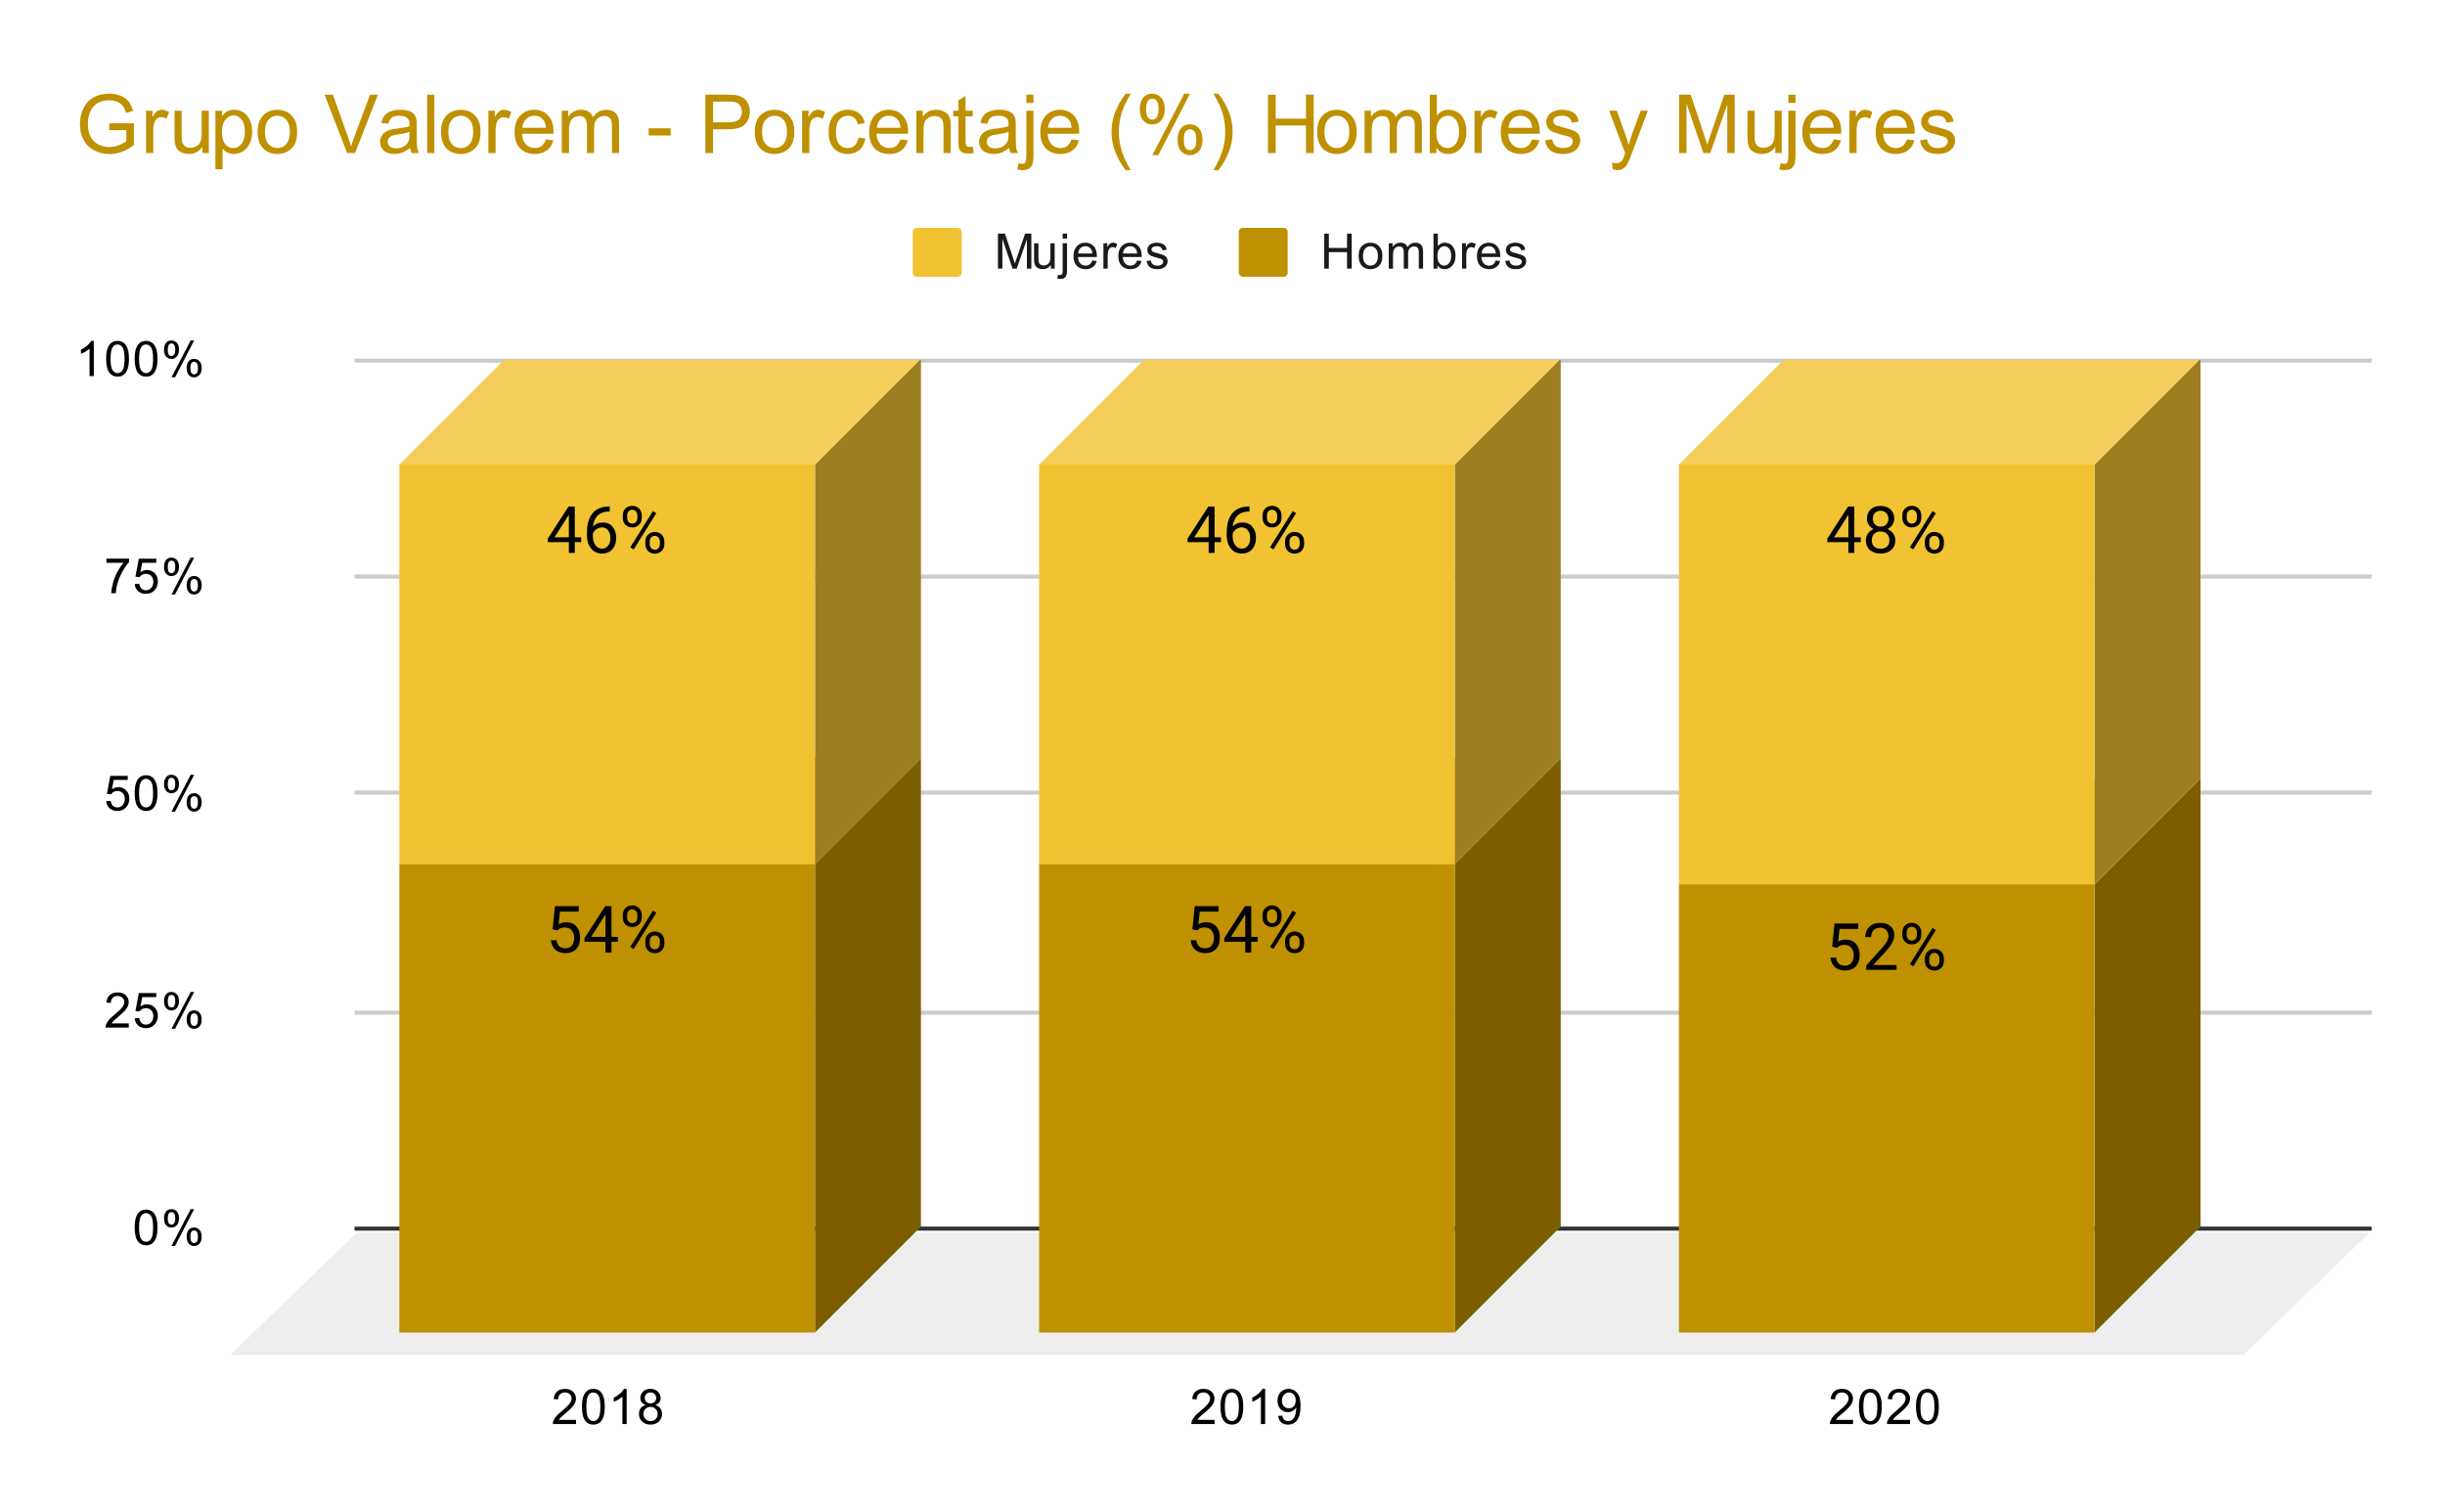 <svg version="1.1" viewBox="0.0 0.0 600.0 371.0" fill="none" stroke="none" stroke-linecap="square" stroke-miterlimit="10" width="600" height="371" xmlns:xlink="http://www.w3.org/1999/xlink" xmlns="http://www.w3.org/2000/svg"><path fill="#ffffff" d="M0 0L600.0 0L600.0 371.0L0 371.0L0 0Z" fill-rule="nonzero"/><path stroke="#333333" stroke-width="1.0" stroke-linecap="butt" d="M87.5 301.5L581.5 301.5" fill-rule="nonzero"/><path fill="#eeeeee" d="M56.5 332.5L87.5 302.5L581.5 302.5L550.5 332.5Z" fill-rule="nonzero"/><path stroke="#cccccc" stroke-width="1.0" stroke-linecap="butt" d="M87.5 248.5L581.5 248.5" fill-rule="nonzero"/><path stroke="#cccccc" stroke-width="1.0" stroke-linecap="butt" d="M87.5 194.5L581.5 194.5" fill-rule="nonzero"/><path stroke="#cccccc" stroke-width="1.0" stroke-linecap="butt" d="M87.5 141.5L581.5 141.5" fill-rule="nonzero"/><path stroke="#cccccc" stroke-width="1.0" stroke-linecap="butt" d="M87.5 88.5L581.5 88.5" fill-rule="nonzero"/><clipPath id="id_0"><path d="M56.55 88.283L581.45 88.283L581.45 332.45L56.55 332.45L56.55 88.283Z" clip-rule="nonzero"/></clipPath><path fill="#7c5e00" clip-path="url(#id_0)" d="M226.0 186.0L226.0 301.0L200.0 327.0L200.0 212.0Z" fill-rule="nonzero"/><path fill="#cca633" clip-path="url(#id_0)" d="M200.0 212.0L98.0 212.0L124.0 186.0L226.0 186.0Z" fill-rule="nonzero"/><path stroke="#000000" stroke-width="2.0" stroke-linecap="butt" stroke-opacity="0.0" clip-path="url(#id_0)" d="M200.0 327.0L98.0 327.0L98.0 212.0L200.0 212.0Z" fill-rule="nonzero"/><path fill="#bf9000" clip-path="url(#id_0)" d="M200.0 327.0L98.0 327.0L98.0 212.0L200.0 212.0Z" fill-rule="nonzero"/><path fill="#7c5e00" clip-path="url(#id_0)" d="M383.0 186.0L383.0 301.0L357.0 327.0L357.0 212.0Z" fill-rule="nonzero"/><path fill="#cca633" clip-path="url(#id_0)" d="M357.0 212.0L255.0 212.0L281.0 186.0L383.0 186.0Z" fill-rule="nonzero"/><path stroke="#000000" stroke-width="2.0" stroke-linecap="butt" stroke-opacity="0.0" clip-path="url(#id_0)" d="M357.0 327.0L255.0 327.0L255.0 212.0L357.0 212.0Z" fill-rule="nonzero"/><path fill="#bf9000" clip-path="url(#id_0)" d="M357.0 327.0L255.0 327.0L255.0 212.0L357.0 212.0Z" fill-rule="nonzero"/><path fill="#7c5e00" clip-path="url(#id_0)" d="M540.0 191.0L540.0 301.0L514.0 327.0L514.0 217.0Z" fill-rule="nonzero"/><path fill="#cca633" clip-path="url(#id_0)" d="M514.0 217.0L412.0 217.0L438.0 191.0L540.0 191.0Z" fill-rule="nonzero"/><path stroke="#000000" stroke-width="2.0" stroke-linecap="butt" stroke-opacity="0.0" clip-path="url(#id_0)" d="M514.0 327.0L412.0 327.0L412.0 217.0L514.0 217.0Z" fill-rule="nonzero"/><path fill="#bf9000" clip-path="url(#id_0)" d="M514.0 327.0L412.0 327.0L412.0 217.0L514.0 217.0Z" fill-rule="nonzero"/><path fill="#9d7e21" clip-path="url(#id_0)" d="M226.0 88.0L226.0 186.0L200.0 212.0L200.0 114.0Z" fill-rule="nonzero"/><path fill="#f4ce5b" clip-path="url(#id_0)" d="M200.0 114.0L98.0 114.0L124.0 88.0L226.0 88.0Z" fill-rule="nonzero"/><path stroke="#000000" stroke-width="2.0" stroke-linecap="butt" stroke-opacity="0.0" clip-path="url(#id_0)" d="M200.0 212.0L98.0 212.0L98.0 114.0L200.0 114.0Z" fill-rule="nonzero"/><path fill="#f1c232" clip-path="url(#id_0)" d="M200.0 212.0L98.0 212.0L98.0 114.0L200.0 114.0Z" fill-rule="nonzero"/><path fill="#9d7e21" clip-path="url(#id_0)" d="M383.0 88.0L383.0 186.0L357.0 212.0L357.0 114.0Z" fill-rule="nonzero"/><path fill="#f4ce5b" clip-path="url(#id_0)" d="M357.0 114.0L255.0 114.0L281.0 88.0L383.0 88.0Z" fill-rule="nonzero"/><path stroke="#000000" stroke-width="2.0" stroke-linecap="butt" stroke-opacity="0.0" clip-path="url(#id_0)" d="M357.0 212.0L255.0 212.0L255.0 114.0L357.0 114.0Z" fill-rule="nonzero"/><path fill="#f1c232" clip-path="url(#id_0)" d="M357.0 212.0L255.0 212.0L255.0 114.0L357.0 114.0Z" fill-rule="nonzero"/><path fill="#9d7e21" clip-path="url(#id_0)" d="M540.0 88.0L540.0 191.0L514.0 217.0L514.0 114.0Z" fill-rule="nonzero"/><path fill="#f4ce5b" clip-path="url(#id_0)" d="M514.0 114.0L412.0 114.0L438.0 88.0L540.0 88.0Z" fill-rule="nonzero"/><path stroke="#000000" stroke-width="2.0" stroke-linecap="butt" stroke-opacity="0.0" clip-path="url(#id_0)" d="M514.0 217.0L412.0 217.0L412.0 114.0L514.0 114.0Z" fill-rule="nonzero"/><path fill="#f1c232" clip-path="url(#id_0)" d="M514.0 217.0L412.0 217.0L412.0 114.0L514.0 114.0Z" fill-rule="nonzero"/><path stroke="#bf9000" stroke-width="3.0" stroke-linejoin="round" stroke-linecap="round" d="M135.609 228.037L136.188 222.365L142.016 222.365L142.016 223.693L137.422 223.693L137.078 226.803Q137.906 226.303 138.969 226.303Q140.531 226.303 141.438 227.334Q142.359 228.365 142.359 230.115Q142.359 231.865 141.406 232.881Q140.453 233.896 138.75 233.896Q137.25 233.896 136.297 233.068Q135.344 232.224 135.203 230.74L136.578 230.74Q136.703 231.724 137.266 232.224Q137.828 232.709 138.75 232.709Q139.766 232.709 140.328 232.021Q140.906 231.334 140.906 230.131Q140.906 228.99 140.281 228.303Q139.672 227.599 138.641 227.599Q137.688 227.599 137.156 228.021L136.766 228.334L135.609 228.037ZM150.047 229.912L151.625 229.912L151.625 231.099L150.047 231.099L150.047 233.74L148.594 233.74L148.594 231.099L143.422 231.099L143.422 230.24L148.516 222.365L150.047 222.365L150.047 229.912ZM145.062 229.912L148.594 229.912L148.594 224.334L148.422 224.646L145.062 229.912ZM152.828 224.553Q152.828 223.521 153.469 222.865Q154.125 222.193 155.156 222.193Q156.188 222.193 156.828 222.865Q157.484 223.537 157.484 224.599L157.484 225.146Q157.484 226.178 156.828 226.834Q156.172 227.49 155.172 227.49Q154.156 227.49 153.484 226.834Q152.828 226.178 152.828 225.099L152.828 224.553ZM153.906 225.146Q153.906 225.756 154.25 226.162Q154.594 226.553 155.172 226.553Q155.719 226.553 156.062 226.178Q156.406 225.787 156.406 225.115L156.406 224.553Q156.406 223.943 156.062 223.553Q155.734 223.146 155.156 223.146Q154.578 223.146 154.234 223.553Q153.906 223.943 153.906 224.584L153.906 225.146ZM158.359 230.943Q158.359 229.928 159.016 229.271Q159.672 228.599 160.688 228.599Q161.719 228.599 162.375 229.256Q163.031 229.912 163.031 231.006L163.031 231.553Q163.031 232.584 162.375 233.256Q161.719 233.912 160.703 233.912Q159.688 233.912 159.016 233.256Q158.359 232.599 158.359 231.506L158.359 230.943ZM159.438 231.553Q159.438 232.178 159.781 232.568Q160.125 232.959 160.703 232.959Q161.266 232.959 161.594 232.584Q161.938 232.193 161.938 231.521L161.938 230.943Q161.938 230.334 161.594 229.943Q161.266 229.553 160.688 229.553Q160.141 229.553 159.781 229.943Q159.438 230.318 159.438 230.974L159.438 231.553ZM155.5 232.881L154.672 232.365L160.234 223.474L161.047 223.99L155.5 232.881Z" fill-rule="nonzero"/><path fill="#000000" d="M135.609 228.037L136.188 222.365L142.016 222.365L142.016 223.693L137.422 223.693L137.078 226.803Q137.906 226.303 138.969 226.303Q140.531 226.303 141.438 227.334Q142.359 228.365 142.359 230.115Q142.359 231.865 141.406 232.881Q140.453 233.896 138.75 233.896Q137.25 233.896 136.297 233.068Q135.344 232.224 135.203 230.74L136.578 230.74Q136.703 231.724 137.266 232.224Q137.828 232.709 138.75 232.709Q139.766 232.709 140.328 232.021Q140.906 231.334 140.906 230.131Q140.906 228.99 140.281 228.303Q139.672 227.599 138.641 227.599Q137.688 227.599 137.156 228.021L136.766 228.334L135.609 228.037ZM150.047 229.912L151.625 229.912L151.625 231.099L150.047 231.099L150.047 233.74L148.594 233.74L148.594 231.099L143.422 231.099L143.422 230.24L148.516 222.365L150.047 222.365L150.047 229.912ZM145.062 229.912L148.594 229.912L148.594 224.334L148.422 224.646L145.062 229.912ZM152.828 224.553Q152.828 223.521 153.469 222.865Q154.125 222.193 155.156 222.193Q156.188 222.193 156.828 222.865Q157.484 223.537 157.484 224.599L157.484 225.146Q157.484 226.178 156.828 226.834Q156.172 227.49 155.172 227.49Q154.156 227.49 153.484 226.834Q152.828 226.178 152.828 225.099L152.828 224.553ZM153.906 225.146Q153.906 225.756 154.25 226.162Q154.594 226.553 155.172 226.553Q155.719 226.553 156.062 226.178Q156.406 225.787 156.406 225.115L156.406 224.553Q156.406 223.943 156.062 223.553Q155.734 223.146 155.156 223.146Q154.578 223.146 154.234 223.553Q153.906 223.943 153.906 224.584L153.906 225.146ZM158.359 230.943Q158.359 229.928 159.016 229.271Q159.672 228.599 160.688 228.599Q161.719 228.599 162.375 229.256Q163.031 229.912 163.031 231.006L163.031 231.553Q163.031 232.584 162.375 233.256Q161.719 233.912 160.703 233.912Q159.688 233.912 159.016 233.256Q158.359 232.599 158.359 231.506L158.359 230.943ZM159.438 231.553Q159.438 232.178 159.781 232.568Q160.125 232.959 160.703 232.959Q161.266 232.959 161.594 232.584Q161.938 232.193 161.938 231.521L161.938 230.943Q161.938 230.334 161.594 229.943Q161.266 229.553 160.688 229.553Q160.141 229.553 159.781 229.943Q159.438 230.318 159.438 230.974L159.438 231.553ZM155.5 232.881L154.672 232.365L160.234 223.474L161.047 223.99L155.5 232.881Z" fill-rule="nonzero"/><path stroke="#bf9000" stroke-width="3.0" stroke-linejoin="round" stroke-linecap="round" d="M292.609 228.037L293.188 222.365L299.016 222.365L299.016 223.693L294.422 223.693L294.078 226.803Q294.906 226.303 295.969 226.303Q297.531 226.303 298.438 227.334Q299.359 228.365 299.359 230.115Q299.359 231.865 298.406 232.881Q297.453 233.896 295.75 233.896Q294.25 233.896 293.297 233.068Q292.344 232.224 292.203 230.74L293.578 230.74Q293.703 231.724 294.266 232.224Q294.828 232.709 295.75 232.709Q296.766 232.709 297.328 232.021Q297.906 231.334 297.906 230.131Q297.906 228.99 297.281 228.303Q296.672 227.599 295.641 227.599Q294.688 227.599 294.156 228.021L293.766 228.334L292.609 228.037ZM307.047 229.912L308.625 229.912L308.625 231.099L307.047 231.099L307.047 233.74L305.594 233.74L305.594 231.099L300.422 231.099L300.422 230.24L305.516 222.365L307.047 222.365L307.047 229.912ZM302.062 229.912L305.594 229.912L305.594 224.334L305.422 224.646L302.062 229.912ZM309.828 224.553Q309.828 223.521 310.469 222.865Q311.125 222.193 312.156 222.193Q313.188 222.193 313.828 222.865Q314.484 223.537 314.484 224.599L314.484 225.146Q314.484 226.178 313.828 226.834Q313.172 227.49 312.172 227.49Q311.156 227.49 310.484 226.834Q309.828 226.178 309.828 225.099L309.828 224.553ZM310.906 225.146Q310.906 225.756 311.25 226.162Q311.594 226.553 312.172 226.553Q312.719 226.553 313.062 226.178Q313.406 225.787 313.406 225.115L313.406 224.553Q313.406 223.943 313.062 223.553Q312.734 223.146 312.156 223.146Q311.578 223.146 311.234 223.553Q310.906 223.943 310.906 224.584L310.906 225.146ZM315.359 230.943Q315.359 229.928 316.016 229.271Q316.672 228.599 317.688 228.599Q318.719 228.599 319.375 229.256Q320.031 229.912 320.031 231.006L320.031 231.553Q320.031 232.584 319.375 233.256Q318.719 233.912 317.703 233.912Q316.688 233.912 316.016 233.256Q315.359 232.599 315.359 231.506L315.359 230.943ZM316.438 231.553Q316.438 232.178 316.781 232.568Q317.125 232.959 317.703 232.959Q318.266 232.959 318.594 232.584Q318.938 232.193 318.938 231.521L318.938 230.943Q318.938 230.334 318.594 229.943Q318.266 229.553 317.688 229.553Q317.141 229.553 316.781 229.943Q316.438 230.318 316.438 230.974L316.438 231.553ZM312.5 232.881L311.672 232.365L317.234 223.474L318.047 223.99L312.5 232.881Z" fill-rule="nonzero"/><path fill="#000000" d="M292.609 228.037L293.188 222.365L299.016 222.365L299.016 223.693L294.422 223.693L294.078 226.803Q294.906 226.303 295.969 226.303Q297.531 226.303 298.438 227.334Q299.359 228.365 299.359 230.115Q299.359 231.865 298.406 232.881Q297.453 233.896 295.75 233.896Q294.25 233.896 293.297 233.068Q292.344 232.224 292.203 230.74L293.578 230.74Q293.703 231.724 294.266 232.224Q294.828 232.709 295.75 232.709Q296.766 232.709 297.328 232.021Q297.906 231.334 297.906 230.131Q297.906 228.99 297.281 228.303Q296.672 227.599 295.641 227.599Q294.688 227.599 294.156 228.021L293.766 228.334L292.609 228.037ZM307.047 229.912L308.625 229.912L308.625 231.099L307.047 231.099L307.047 233.74L305.594 233.74L305.594 231.099L300.422 231.099L300.422 230.24L305.516 222.365L307.047 222.365L307.047 229.912ZM302.062 229.912L305.594 229.912L305.594 224.334L305.422 224.646L302.062 229.912ZM309.828 224.553Q309.828 223.521 310.469 222.865Q311.125 222.193 312.156 222.193Q313.188 222.193 313.828 222.865Q314.484 223.537 314.484 224.599L314.484 225.146Q314.484 226.178 313.828 226.834Q313.172 227.49 312.172 227.49Q311.156 227.49 310.484 226.834Q309.828 226.178 309.828 225.099L309.828 224.553ZM310.906 225.146Q310.906 225.756 311.25 226.162Q311.594 226.553 312.172 226.553Q312.719 226.553 313.062 226.178Q313.406 225.787 313.406 225.115L313.406 224.553Q313.406 223.943 313.062 223.553Q312.734 223.146 312.156 223.146Q311.578 223.146 311.234 223.553Q310.906 223.943 310.906 224.584L310.906 225.146ZM315.359 230.943Q315.359 229.928 316.016 229.271Q316.672 228.599 317.688 228.599Q318.719 228.599 319.375 229.256Q320.031 229.912 320.031 231.006L320.031 231.553Q320.031 232.584 319.375 233.256Q318.719 233.912 317.703 233.912Q316.688 233.912 316.016 233.256Q315.359 232.599 315.359 231.506L315.359 230.943ZM316.438 231.553Q316.438 232.178 316.781 232.568Q317.125 232.959 317.703 232.959Q318.266 232.959 318.594 232.584Q318.938 232.193 318.938 231.521L318.938 230.943Q318.938 230.334 318.594 229.943Q318.266 229.553 317.688 229.553Q317.141 229.553 316.781 229.943Q316.438 230.318 316.438 230.974L316.438 231.553ZM312.5 232.881L311.672 232.365L317.234 223.474L318.047 223.99L312.5 232.881Z" fill-rule="nonzero"/><path stroke="#bf9000" stroke-width="3.0" stroke-linejoin="round" stroke-linecap="round" d="M449.609 232.3L450.188 226.628L456.016 226.628L456.016 227.956L451.422 227.956L451.078 231.066Q451.906 230.566 452.969 230.566Q454.531 230.566 455.438 231.597Q456.359 232.628 456.359 234.378Q456.359 236.128 455.406 237.144Q454.453 238.16 452.75 238.16Q451.25 238.16 450.297 237.331Q449.344 236.488 449.203 235.003L450.578 235.003Q450.703 235.988 451.266 236.488Q451.828 236.972 452.75 236.972Q453.766 236.972 454.328 236.285Q454.906 235.597 454.906 234.394Q454.906 233.253 454.281 232.566Q453.672 231.863 452.641 231.863Q451.688 231.863 451.156 232.285L450.766 232.597L449.609 232.3ZM465.406 238.003L457.953 238.003L457.953 236.956L461.891 232.581Q462.766 231.597 463.094 230.972Q463.422 230.347 463.422 229.691Q463.422 228.8 462.875 228.238Q462.344 227.66 461.453 227.66Q460.375 227.66 459.766 228.269Q459.172 228.878 459.172 229.972L457.734 229.972Q457.734 228.41 458.734 227.441Q459.75 226.472 461.453 226.472Q463.031 226.472 463.953 227.3Q464.875 228.128 464.875 229.519Q464.875 231.191 462.734 233.519L459.688 236.816L465.406 236.816L465.406 238.003ZM466.828 228.816Q466.828 227.785 467.469 227.128Q468.125 226.456 469.156 226.456Q470.188 226.456 470.828 227.128Q471.484 227.8 471.484 228.863L471.484 229.41Q471.484 230.441 470.828 231.097Q470.172 231.753 469.172 231.753Q468.156 231.753 467.484 231.097Q466.828 230.441 466.828 229.363L466.828 228.816ZM467.906 229.41Q467.906 230.019 468.25 230.425Q468.594 230.816 469.172 230.816Q469.719 230.816 470.062 230.441Q470.406 230.05 470.406 229.378L470.406 228.816Q470.406 228.206 470.062 227.816Q469.734 227.41 469.156 227.41Q468.578 227.41 468.234 227.816Q467.906 228.206 467.906 228.847L467.906 229.41ZM472.359 235.206Q472.359 234.191 473.016 233.535Q473.672 232.863 474.688 232.863Q475.719 232.863 476.375 233.519Q477.031 234.175 477.031 235.269L477.031 235.816Q477.031 236.847 476.375 237.519Q475.719 238.175 474.703 238.175Q473.688 238.175 473.016 237.519Q472.359 236.863 472.359 235.769L472.359 235.206ZM473.438 235.816Q473.438 236.441 473.781 236.831Q474.125 237.222 474.703 237.222Q475.266 237.222 475.594 236.847Q475.938 236.456 475.938 235.785L475.938 235.206Q475.938 234.597 475.594 234.206Q475.266 233.816 474.688 233.816Q474.141 233.816 473.781 234.206Q473.438 234.581 473.438 235.238L473.438 235.816ZM469.5 237.144L468.672 236.628L474.234 227.738L475.047 228.253L469.5 237.144Z" fill-rule="nonzero"/><path fill="#000000" d="M449.609 232.3L450.188 226.628L456.016 226.628L456.016 227.956L451.422 227.956L451.078 231.066Q451.906 230.566 452.969 230.566Q454.531 230.566 455.438 231.597Q456.359 232.628 456.359 234.378Q456.359 236.128 455.406 237.144Q454.453 238.16 452.75 238.16Q451.25 238.16 450.297 237.331Q449.344 236.488 449.203 235.003L450.578 235.003Q450.703 235.988 451.266 236.488Q451.828 236.972 452.75 236.972Q453.766 236.972 454.328 236.285Q454.906 235.597 454.906 234.394Q454.906 233.253 454.281 232.566Q453.672 231.863 452.641 231.863Q451.688 231.863 451.156 232.285L450.766 232.597L449.609 232.3ZM465.406 238.003L457.953 238.003L457.953 236.956L461.891 232.581Q462.766 231.597 463.094 230.972Q463.422 230.347 463.422 229.691Q463.422 228.8 462.875 228.238Q462.344 227.66 461.453 227.66Q460.375 227.66 459.766 228.269Q459.172 228.878 459.172 229.972L457.734 229.972Q457.734 228.41 458.734 227.441Q459.75 226.472 461.453 226.472Q463.031 226.472 463.953 227.3Q464.875 228.128 464.875 229.519Q464.875 231.191 462.734 233.519L459.688 236.816L465.406 236.816L465.406 238.003ZM466.828 228.816Q466.828 227.785 467.469 227.128Q468.125 226.456 469.156 226.456Q470.188 226.456 470.828 227.128Q471.484 227.8 471.484 228.863L471.484 229.41Q471.484 230.441 470.828 231.097Q470.172 231.753 469.172 231.753Q468.156 231.753 467.484 231.097Q466.828 230.441 466.828 229.363L466.828 228.816ZM467.906 229.41Q467.906 230.019 468.25 230.425Q468.594 230.816 469.172 230.816Q469.719 230.816 470.062 230.441Q470.406 230.05 470.406 229.378L470.406 228.816Q470.406 228.206 470.062 227.816Q469.734 227.41 469.156 227.41Q468.578 227.41 468.234 227.816Q467.906 228.206 467.906 228.847L467.906 229.41ZM472.359 235.206Q472.359 234.191 473.016 233.535Q473.672 232.863 474.688 232.863Q475.719 232.863 476.375 233.519Q477.031 234.175 477.031 235.269L477.031 235.816Q477.031 236.847 476.375 237.519Q475.719 238.175 474.703 238.175Q473.688 238.175 473.016 237.519Q472.359 236.863 472.359 235.769L472.359 235.206ZM473.438 235.816Q473.438 236.441 473.781 236.831Q474.125 237.222 474.703 237.222Q475.266 237.222 475.594 236.847Q475.938 236.456 475.938 235.785L475.938 235.206Q475.938 234.597 475.594 234.206Q475.266 233.816 474.688 233.816Q474.141 233.816 473.781 234.206Q473.438 234.581 473.438 235.238L473.438 235.816ZM469.5 237.144L468.672 236.628L474.234 227.738L475.047 228.253L469.5 237.144Z" fill-rule="nonzero"/><path stroke="#f1c232" stroke-width="3.0" stroke-linejoin="round" stroke-linecap="round" d="M141.047 131.855L142.625 131.855L142.625 133.043L141.047 133.043L141.047 135.683L139.594 135.683L139.594 133.043L134.422 133.043L134.422 132.183L139.516 124.308L141.047 124.308L141.047 131.855ZM136.062 131.855L139.594 131.855L139.594 126.277L139.422 126.59L136.062 131.855ZM149.625 124.293L149.625 125.527L149.359 125.527Q147.672 125.558 146.672 126.527Q145.672 127.496 145.516 129.246Q146.406 128.215 147.969 128.215Q149.453 128.215 150.328 129.261Q151.219 130.308 151.219 131.965Q151.219 133.73 150.266 134.793Q149.312 135.84 147.703 135.84Q146.062 135.84 145.047 134.59Q144.031 133.324 144.031 131.355L144.031 130.793Q144.031 127.652 145.375 125.996Q146.719 124.34 149.359 124.293L149.625 124.293ZM147.719 129.418Q146.984 129.418 146.359 129.871Q145.734 130.308 145.484 130.98L145.484 131.511Q145.484 132.918 146.109 133.777Q146.75 134.636 147.703 134.636Q148.672 134.636 149.234 133.918Q149.797 133.199 149.797 132.043Q149.797 130.871 149.219 130.152Q148.656 129.418 147.719 129.418ZM152.828 126.496Q152.828 125.465 153.469 124.808Q154.125 124.136 155.156 124.136Q156.188 124.136 156.828 124.808Q157.484 125.48 157.484 126.543L157.484 127.09Q157.484 128.121 156.828 128.777Q156.172 129.433 155.172 129.433Q154.156 129.433 153.484 128.777Q152.828 128.121 152.828 127.043L152.828 126.496ZM153.906 127.09Q153.906 127.699 154.25 128.105Q154.594 128.496 155.172 128.496Q155.719 128.496 156.062 128.121Q156.406 127.73 156.406 127.058L156.406 126.496Q156.406 125.886 156.062 125.496Q155.734 125.09 155.156 125.09Q154.578 125.09 154.234 125.496Q153.906 125.886 153.906 126.527L153.906 127.09ZM158.359 132.886Q158.359 131.871 159.016 131.215Q159.672 130.543 160.688 130.543Q161.719 130.543 162.375 131.199Q163.031 131.855 163.031 132.949L163.031 133.496Q163.031 134.527 162.375 135.199Q161.719 135.855 160.703 135.855Q159.688 135.855 159.016 135.199Q158.359 134.543 158.359 133.449L158.359 132.886ZM159.438 133.496Q159.438 134.121 159.781 134.511Q160.125 134.902 160.703 134.902Q161.266 134.902 161.594 134.527Q161.938 134.136 161.938 133.465L161.938 132.886Q161.938 132.277 161.594 131.886Q161.266 131.496 160.688 131.496Q160.141 131.496 159.781 131.886Q159.438 132.261 159.438 132.918L159.438 133.496ZM155.5 134.824L154.672 134.308L160.234 125.418L161.047 125.933L155.5 134.824Z" fill-rule="nonzero"/><path fill="#000000" d="M141.047 131.855L142.625 131.855L142.625 133.043L141.047 133.043L141.047 135.683L139.594 135.683L139.594 133.043L134.422 133.043L134.422 132.183L139.516 124.308L141.047 124.308L141.047 131.855ZM136.062 131.855L139.594 131.855L139.594 126.277L139.422 126.59L136.062 131.855ZM149.625 124.293L149.625 125.527L149.359 125.527Q147.672 125.558 146.672 126.527Q145.672 127.496 145.516 129.246Q146.406 128.215 147.969 128.215Q149.453 128.215 150.328 129.261Q151.219 130.308 151.219 131.965Q151.219 133.73 150.266 134.793Q149.312 135.84 147.703 135.84Q146.062 135.84 145.047 134.59Q144.031 133.324 144.031 131.355L144.031 130.793Q144.031 127.652 145.375 125.996Q146.719 124.34 149.359 124.293L149.625 124.293ZM147.719 129.418Q146.984 129.418 146.359 129.871Q145.734 130.308 145.484 130.98L145.484 131.511Q145.484 132.918 146.109 133.777Q146.75 134.636 147.703 134.636Q148.672 134.636 149.234 133.918Q149.797 133.199 149.797 132.043Q149.797 130.871 149.219 130.152Q148.656 129.418 147.719 129.418ZM152.828 126.496Q152.828 125.465 153.469 124.808Q154.125 124.136 155.156 124.136Q156.188 124.136 156.828 124.808Q157.484 125.48 157.484 126.543L157.484 127.09Q157.484 128.121 156.828 128.777Q156.172 129.433 155.172 129.433Q154.156 129.433 153.484 128.777Q152.828 128.121 152.828 127.043L152.828 126.496ZM153.906 127.09Q153.906 127.699 154.25 128.105Q154.594 128.496 155.172 128.496Q155.719 128.496 156.062 128.121Q156.406 127.73 156.406 127.058L156.406 126.496Q156.406 125.886 156.062 125.496Q155.734 125.09 155.156 125.09Q154.578 125.09 154.234 125.496Q153.906 125.886 153.906 126.527L153.906 127.09ZM158.359 132.886Q158.359 131.871 159.016 131.215Q159.672 130.543 160.688 130.543Q161.719 130.543 162.375 131.199Q163.031 131.855 163.031 132.949L163.031 133.496Q163.031 134.527 162.375 135.199Q161.719 135.855 160.703 135.855Q159.688 135.855 159.016 135.199Q158.359 134.543 158.359 133.449L158.359 132.886ZM159.438 133.496Q159.438 134.121 159.781 134.511Q160.125 134.902 160.703 134.902Q161.266 134.902 161.594 134.527Q161.938 134.136 161.938 133.465L161.938 132.886Q161.938 132.277 161.594 131.886Q161.266 131.496 160.688 131.496Q160.141 131.496 159.781 131.886Q159.438 132.261 159.438 132.918L159.438 133.496ZM155.5 134.824L154.672 134.308L160.234 125.418L161.047 125.933L155.5 134.824Z" fill-rule="nonzero"/><path stroke="#f1c232" stroke-width="3.0" stroke-linejoin="round" stroke-linecap="round" d="M298.047 131.855L299.625 131.855L299.625 133.043L298.047 133.043L298.047 135.683L296.594 135.683L296.594 133.043L291.422 133.043L291.422 132.183L296.516 124.308L298.047 124.308L298.047 131.855ZM293.062 131.855L296.594 131.855L296.594 126.277L296.422 126.59L293.062 131.855ZM306.625 124.293L306.625 125.527L306.359 125.527Q304.672 125.558 303.672 126.527Q302.672 127.496 302.516 129.246Q303.406 128.215 304.969 128.215Q306.453 128.215 307.328 129.261Q308.219 130.308 308.219 131.965Q308.219 133.73 307.266 134.793Q306.312 135.84 304.703 135.84Q303.062 135.84 302.047 134.59Q301.031 133.324 301.031 131.355L301.031 130.793Q301.031 127.652 302.375 125.996Q303.719 124.34 306.359 124.293L306.625 124.293ZM304.719 129.418Q303.984 129.418 303.359 129.871Q302.734 130.308 302.484 130.98L302.484 131.511Q302.484 132.918 303.109 133.777Q303.75 134.636 304.703 134.636Q305.672 134.636 306.234 133.918Q306.797 133.199 306.797 132.043Q306.797 130.871 306.219 130.152Q305.656 129.418 304.719 129.418ZM309.828 126.496Q309.828 125.465 310.469 124.808Q311.125 124.136 312.156 124.136Q313.188 124.136 313.828 124.808Q314.484 125.48 314.484 126.543L314.484 127.09Q314.484 128.121 313.828 128.777Q313.172 129.433 312.172 129.433Q311.156 129.433 310.484 128.777Q309.828 128.121 309.828 127.043L309.828 126.496ZM310.906 127.09Q310.906 127.699 311.25 128.105Q311.594 128.496 312.172 128.496Q312.719 128.496 313.062 128.121Q313.406 127.73 313.406 127.058L313.406 126.496Q313.406 125.886 313.062 125.496Q312.734 125.09 312.156 125.09Q311.578 125.09 311.234 125.496Q310.906 125.886 310.906 126.527L310.906 127.09ZM315.359 132.886Q315.359 131.871 316.016 131.215Q316.672 130.543 317.688 130.543Q318.719 130.543 319.375 131.199Q320.031 131.855 320.031 132.949L320.031 133.496Q320.031 134.527 319.375 135.199Q318.719 135.855 317.703 135.855Q316.688 135.855 316.016 135.199Q315.359 134.543 315.359 133.449L315.359 132.886ZM316.438 133.496Q316.438 134.121 316.781 134.511Q317.125 134.902 317.703 134.902Q318.266 134.902 318.594 134.527Q318.938 134.136 318.938 133.465L318.938 132.886Q318.938 132.277 318.594 131.886Q318.266 131.496 317.688 131.496Q317.141 131.496 316.781 131.886Q316.438 132.261 316.438 132.918L316.438 133.496ZM312.5 134.824L311.672 134.308L317.234 125.418L318.047 125.933L312.5 134.824Z" fill-rule="nonzero"/><path fill="#000000" d="M298.047 131.855L299.625 131.855L299.625 133.043L298.047 133.043L298.047 135.683L296.594 135.683L296.594 133.043L291.422 133.043L291.422 132.183L296.516 124.308L298.047 124.308L298.047 131.855ZM293.062 131.855L296.594 131.855L296.594 126.277L296.422 126.59L293.062 131.855ZM306.625 124.293L306.625 125.527L306.359 125.527Q304.672 125.558 303.672 126.527Q302.672 127.496 302.516 129.246Q303.406 128.215 304.969 128.215Q306.453 128.215 307.328 129.261Q308.219 130.308 308.219 131.965Q308.219 133.73 307.266 134.793Q306.312 135.84 304.703 135.84Q303.062 135.84 302.047 134.59Q301.031 133.324 301.031 131.355L301.031 130.793Q301.031 127.652 302.375 125.996Q303.719 124.34 306.359 124.293L306.625 124.293ZM304.719 129.418Q303.984 129.418 303.359 129.871Q302.734 130.308 302.484 130.98L302.484 131.511Q302.484 132.918 303.109 133.777Q303.75 134.636 304.703 134.636Q305.672 134.636 306.234 133.918Q306.797 133.199 306.797 132.043Q306.797 130.871 306.219 130.152Q305.656 129.418 304.719 129.418ZM309.828 126.496Q309.828 125.465 310.469 124.808Q311.125 124.136 312.156 124.136Q313.188 124.136 313.828 124.808Q314.484 125.48 314.484 126.543L314.484 127.09Q314.484 128.121 313.828 128.777Q313.172 129.433 312.172 129.433Q311.156 129.433 310.484 128.777Q309.828 128.121 309.828 127.043L309.828 126.496ZM310.906 127.09Q310.906 127.699 311.25 128.105Q311.594 128.496 312.172 128.496Q312.719 128.496 313.062 128.121Q313.406 127.73 313.406 127.058L313.406 126.496Q313.406 125.886 313.062 125.496Q312.734 125.09 312.156 125.09Q311.578 125.09 311.234 125.496Q310.906 125.886 310.906 126.527L310.906 127.09ZM315.359 132.886Q315.359 131.871 316.016 131.215Q316.672 130.543 317.688 130.543Q318.719 130.543 319.375 131.199Q320.031 131.855 320.031 132.949L320.031 133.496Q320.031 134.527 319.375 135.199Q318.719 135.855 317.703 135.855Q316.688 135.855 316.016 135.199Q315.359 134.543 315.359 133.449L315.359 132.886ZM316.438 133.496Q316.438 134.121 316.781 134.511Q317.125 134.902 317.703 134.902Q318.266 134.902 318.594 134.527Q318.938 134.136 318.938 133.465L318.938 132.886Q318.938 132.277 318.594 131.886Q318.266 131.496 317.688 131.496Q317.141 131.496 316.781 131.886Q316.438 132.261 316.438 132.918L316.438 133.496ZM312.5 134.824L311.672 134.308L317.234 125.418L318.047 125.933L312.5 134.824Z" fill-rule="nonzero"/><path stroke="#f1c232" stroke-width="3.0" stroke-linejoin="round" stroke-linecap="round" d="M455.047 131.855L456.625 131.855L456.625 133.043L455.047 133.043L455.047 135.683L453.594 135.683L453.594 133.043L448.422 133.043L448.422 132.183L453.516 124.308L455.047 124.308L455.047 131.855ZM450.062 131.855L453.594 131.855L453.594 126.277L453.422 126.59L450.062 131.855ZM464.844 127.277Q464.844 128.121 464.391 128.793Q463.953 129.449 463.188 129.824Q464.078 130.215 464.594 130.949Q465.109 131.683 465.109 132.605Q465.109 134.09 464.109 134.965Q463.125 135.84 461.5 135.84Q459.859 135.84 458.859 134.965Q457.875 134.074 457.875 132.605Q457.875 131.683 458.375 130.949Q458.891 130.199 459.781 129.824Q459.016 129.449 458.578 128.793Q458.141 128.121 458.141 127.277Q458.141 125.84 459.062 124.996Q459.984 124.152 461.5 124.152Q463.0 124.152 463.922 124.996Q464.844 125.84 464.844 127.277ZM463.672 132.574Q463.672 131.621 463.062 131.027Q462.453 130.418 461.469 130.418Q460.5 130.418 459.906 131.011Q459.328 131.605 459.328 132.574Q459.328 133.543 459.891 134.105Q460.469 134.652 461.5 134.652Q462.516 134.652 463.094 134.105Q463.672 133.543 463.672 132.574ZM461.5 125.34Q460.641 125.34 460.109 125.871Q459.594 126.386 459.594 127.293Q459.594 128.168 460.109 128.699Q460.625 129.23 461.484 129.23Q462.359 129.23 462.875 128.699Q463.406 128.168 463.406 127.308Q463.406 126.433 462.859 125.886Q462.328 125.34 461.5 125.34ZM466.828 126.496Q466.828 125.465 467.469 124.808Q468.125 124.136 469.156 124.136Q470.188 124.136 470.828 124.808Q471.484 125.48 471.484 126.543L471.484 127.09Q471.484 128.121 470.828 128.777Q470.172 129.433 469.172 129.433Q468.156 129.433 467.484 128.777Q466.828 128.121 466.828 127.043L466.828 126.496ZM467.906 127.09Q467.906 127.699 468.25 128.105Q468.594 128.496 469.172 128.496Q469.719 128.496 470.062 128.121Q470.406 127.73 470.406 127.058L470.406 126.496Q470.406 125.886 470.062 125.496Q469.734 125.09 469.156 125.09Q468.578 125.09 468.234 125.496Q467.906 125.886 467.906 126.527L467.906 127.09ZM472.359 132.886Q472.359 131.871 473.016 131.215Q473.672 130.543 474.688 130.543Q475.719 130.543 476.375 131.199Q477.031 131.855 477.031 132.949L477.031 133.496Q477.031 134.527 476.375 135.199Q475.719 135.855 474.703 135.855Q473.688 135.855 473.016 135.199Q472.359 134.543 472.359 133.449L472.359 132.886ZM473.438 133.496Q473.438 134.121 473.781 134.511Q474.125 134.902 474.703 134.902Q475.266 134.902 475.594 134.527Q475.938 134.136 475.938 133.465L475.938 132.886Q475.938 132.277 475.594 131.886Q475.266 131.496 474.688 131.496Q474.141 131.496 473.781 131.886Q473.438 132.261 473.438 132.918L473.438 133.496ZM469.5 134.824L468.672 134.308L474.234 125.418L475.047 125.933L469.5 134.824Z" fill-rule="nonzero"/><path fill="#000000" d="M455.047 131.855L456.625 131.855L456.625 133.043L455.047 133.043L455.047 135.683L453.594 135.683L453.594 133.043L448.422 133.043L448.422 132.183L453.516 124.308L455.047 124.308L455.047 131.855ZM450.062 131.855L453.594 131.855L453.594 126.277L453.422 126.59L450.062 131.855ZM464.844 127.277Q464.844 128.121 464.391 128.793Q463.953 129.449 463.188 129.824Q464.078 130.215 464.594 130.949Q465.109 131.683 465.109 132.605Q465.109 134.09 464.109 134.965Q463.125 135.84 461.5 135.84Q459.859 135.84 458.859 134.965Q457.875 134.074 457.875 132.605Q457.875 131.683 458.375 130.949Q458.891 130.199 459.781 129.824Q459.016 129.449 458.578 128.793Q458.141 128.121 458.141 127.277Q458.141 125.84 459.062 124.996Q459.984 124.152 461.5 124.152Q463.0 124.152 463.922 124.996Q464.844 125.84 464.844 127.277ZM463.672 132.574Q463.672 131.621 463.062 131.027Q462.453 130.418 461.469 130.418Q460.5 130.418 459.906 131.011Q459.328 131.605 459.328 132.574Q459.328 133.543 459.891 134.105Q460.469 134.652 461.5 134.652Q462.516 134.652 463.094 134.105Q463.672 133.543 463.672 132.574ZM461.5 125.34Q460.641 125.34 460.109 125.871Q459.594 126.386 459.594 127.293Q459.594 128.168 460.109 128.699Q460.625 129.23 461.484 129.23Q462.359 129.23 462.875 128.699Q463.406 128.168 463.406 127.308Q463.406 126.433 462.859 125.886Q462.328 125.34 461.5 125.34ZM466.828 126.496Q466.828 125.465 467.469 124.808Q468.125 124.136 469.156 124.136Q470.188 124.136 470.828 124.808Q471.484 125.48 471.484 126.543L471.484 127.09Q471.484 128.121 470.828 128.777Q470.172 129.433 469.172 129.433Q468.156 129.433 467.484 128.777Q466.828 128.121 466.828 127.043L466.828 126.496ZM467.906 127.09Q467.906 127.699 468.25 128.105Q468.594 128.496 469.172 128.496Q469.719 128.496 470.062 128.121Q470.406 127.73 470.406 127.058L470.406 126.496Q470.406 125.886 470.062 125.496Q469.734 125.09 469.156 125.09Q468.578 125.09 468.234 125.496Q467.906 125.886 467.906 126.527L467.906 127.09ZM472.359 132.886Q472.359 131.871 473.016 131.215Q473.672 130.543 474.688 130.543Q475.719 130.543 476.375 131.199Q477.031 131.855 477.031 132.949L477.031 133.496Q477.031 134.527 476.375 135.199Q475.719 135.855 474.703 135.855Q473.688 135.855 473.016 135.199Q472.359 134.543 472.359 133.449L472.359 132.886ZM473.438 133.496Q473.438 134.121 473.781 134.511Q474.125 134.902 474.703 134.902Q475.266 134.902 475.594 134.527Q475.938 134.136 475.938 133.465L475.938 132.886Q475.938 132.277 475.594 131.886Q475.266 131.496 474.688 131.496Q474.141 131.496 473.781 131.886Q473.438 132.261 473.438 132.918L473.438 133.496ZM469.5 134.824L468.672 134.308L474.234 125.418L475.047 125.933L469.5 134.824Z" fill-rule="nonzero"/><path fill="#000000" d="M33.05 301.216Q33.05 299.684 33.362 298.762Q33.675 297.825 34.284 297.325Q34.909 296.825 35.847 296.825Q36.534 296.825 37.05 297.106Q37.581 297.387 37.925 297.919Q38.269 298.434 38.456 299.184Q38.644 299.934 38.644 301.216Q38.644 302.731 38.331 303.653Q38.034 304.575 37.409 305.091Q36.8 305.591 35.847 305.591Q34.612 305.591 33.894 304.7Q33.05 303.637 33.05 301.216ZM34.128 301.216Q34.128 303.325 34.628 304.028Q35.128 304.731 35.847 304.731Q36.581 304.731 37.066 304.028Q37.566 303.325 37.566 301.216Q37.566 299.091 37.066 298.403Q36.581 297.7 35.831 297.7Q35.112 297.7 34.675 298.309Q34.128 299.091 34.128 301.216ZM40.253 298.919Q40.253 297.997 40.706 297.356Q41.175 296.716 42.05 296.716Q42.862 296.716 43.394 297.294Q43.925 297.872 43.925 298.981Q43.925 300.075 43.378 300.669Q42.847 301.247 42.066 301.247Q41.284 301.247 40.769 300.669Q40.253 300.091 40.253 298.919ZM42.081 297.434Q41.691 297.434 41.425 297.778Q41.175 298.122 41.175 299.028Q41.175 299.856 41.425 300.2Q41.691 300.528 42.081 300.528Q42.487 300.528 42.737 300.184Q43.003 299.841 43.003 298.95Q43.003 298.106 42.737 297.778Q42.472 297.434 42.081 297.434ZM42.081 305.762L46.784 296.716L47.644 296.716L42.956 305.762L42.081 305.762ZM45.8 303.434Q45.8 302.512 46.253 301.872Q46.722 301.231 47.612 301.231Q48.425 301.231 48.956 301.809Q49.487 302.372 49.487 303.497Q49.487 304.591 48.941 305.184Q48.409 305.762 47.612 305.762Q46.847 305.762 46.316 305.184Q45.8 304.606 45.8 303.434ZM47.644 301.95Q47.237 301.95 46.972 302.294Q46.722 302.637 46.722 303.544Q46.722 304.356 46.987 304.7Q47.253 305.044 47.644 305.044Q48.034 305.044 48.3 304.7Q48.566 304.356 48.566 303.45Q48.566 302.622 48.3 302.294Q48.034 301.95 47.644 301.95Z" fill-rule="nonzero"/><path fill="#000000" d="M31.597 251.143L31.597 252.158L25.909 252.158Q25.909 251.783 26.034 251.424Q26.253 250.846 26.722 250.283Q27.206 249.721 28.113 248.986Q29.519 247.83 30.003 247.158Q30.503 246.486 30.503 245.893Q30.503 245.268 30.05 244.846Q29.597 244.408 28.878 244.408Q28.113 244.408 27.659 244.861Q27.206 245.315 27.191 246.127L26.113 246.018Q26.222 244.799 26.941 244.174Q27.675 243.533 28.909 243.533Q30.144 243.533 30.863 244.221Q31.581 244.908 31.581 245.924Q31.581 246.44 31.363 246.94Q31.159 247.424 30.659 247.986Q30.175 248.533 29.05 249.486Q28.097 250.283 27.816 250.58Q27.55 250.861 27.378 251.143L31.597 251.143ZM33.05 249.908L34.159 249.815Q34.284 250.627 34.722 251.033Q35.175 251.44 35.816 251.44Q36.566 251.44 37.097 250.861Q37.628 250.283 37.628 249.346Q37.628 248.44 37.112 247.924Q36.612 247.393 35.784 247.393Q35.284 247.393 34.862 247.627Q34.456 247.861 34.222 248.221L33.237 248.096L34.066 243.69L38.347 243.69L38.347 244.69L34.909 244.69L34.456 247.002Q35.222 246.455 36.066 246.455Q37.191 246.455 37.956 247.236Q38.737 248.018 38.737 249.252Q38.737 250.408 38.066 251.268Q37.237 252.299 35.816 252.299Q34.644 252.299 33.894 251.643Q33.159 250.986 33.05 249.908ZM40.253 245.627Q40.253 244.705 40.706 244.065Q41.175 243.424 42.05 243.424Q42.862 243.424 43.394 244.002Q43.925 244.58 43.925 245.69Q43.925 246.783 43.378 247.377Q42.847 247.955 42.066 247.955Q41.284 247.955 40.769 247.377Q40.253 246.799 40.253 245.627ZM42.081 244.143Q41.691 244.143 41.425 244.486Q41.175 244.83 41.175 245.736Q41.175 246.565 41.425 246.908Q41.691 247.236 42.081 247.236Q42.487 247.236 42.737 246.893Q43.003 246.549 43.003 245.658Q43.003 244.815 42.737 244.486Q42.472 244.143 42.081 244.143ZM42.081 252.471L46.784 243.424L47.644 243.424L42.956 252.471L42.081 252.471ZM45.8 250.143Q45.8 249.221 46.253 248.58Q46.722 247.94 47.612 247.94Q48.425 247.94 48.956 248.518Q49.487 249.08 49.487 250.205Q49.487 251.299 48.941 251.893Q48.409 252.471 47.612 252.471Q46.847 252.471 46.316 251.893Q45.8 251.315 45.8 250.143ZM47.644 248.658Q47.237 248.658 46.972 249.002Q46.722 249.346 46.722 250.252Q46.722 251.065 46.987 251.408Q47.253 251.752 47.644 251.752Q48.034 251.752 48.3 251.408Q48.566 251.065 48.566 250.158Q48.566 249.33 48.3 249.002Q48.034 248.658 47.644 248.658Z" fill-rule="nonzero"/><path fill="#000000" d="M26.05 196.617L27.159 196.523Q27.284 197.335 27.722 197.742Q28.175 198.148 28.816 198.148Q29.566 198.148 30.097 197.57Q30.628 196.992 30.628 196.054Q30.628 195.148 30.113 194.632Q29.613 194.101 28.784 194.101Q28.284 194.101 27.863 194.335Q27.456 194.57 27.222 194.929L26.238 194.804L27.066 190.398L31.347 190.398L31.347 191.398L27.909 191.398L27.456 193.71Q28.222 193.164 29.066 193.164Q30.191 193.164 30.956 193.945Q31.738 194.726 31.738 195.96Q31.738 197.117 31.066 197.976Q30.238 199.007 28.816 199.007Q27.644 199.007 26.894 198.351Q26.159 197.695 26.05 196.617ZM33.05 194.632Q33.05 193.101 33.362 192.179Q33.675 191.242 34.284 190.742Q34.909 190.242 35.847 190.242Q36.534 190.242 37.05 190.523Q37.581 190.804 37.925 191.335Q38.269 191.851 38.456 192.601Q38.644 193.351 38.644 194.632Q38.644 196.148 38.331 197.07Q38.034 197.992 37.409 198.507Q36.8 199.007 35.847 199.007Q34.612 199.007 33.894 198.117Q33.05 197.054 33.05 194.632ZM34.128 194.632Q34.128 196.742 34.628 197.445Q35.128 198.148 35.847 198.148Q36.581 198.148 37.066 197.445Q37.566 196.742 37.566 194.632Q37.566 192.507 37.066 191.82Q36.581 191.117 35.831 191.117Q35.112 191.117 34.675 191.726Q34.128 192.507 34.128 194.632ZM40.253 192.335Q40.253 191.414 40.706 190.773Q41.175 190.132 42.05 190.132Q42.862 190.132 43.394 190.71Q43.925 191.289 43.925 192.398Q43.925 193.492 43.378 194.085Q42.847 194.664 42.066 194.664Q41.284 194.664 40.769 194.085Q40.253 193.507 40.253 192.335ZM42.081 190.851Q41.691 190.851 41.425 191.195Q41.175 191.539 41.175 192.445Q41.175 193.273 41.425 193.617Q41.691 193.945 42.081 193.945Q42.487 193.945 42.737 193.601Q43.003 193.257 43.003 192.367Q43.003 191.523 42.737 191.195Q42.472 190.851 42.081 190.851ZM42.081 199.179L46.784 190.132L47.644 190.132L42.956 199.179L42.081 199.179ZM45.8 196.851Q45.8 195.929 46.253 195.289Q46.722 194.648 47.612 194.648Q48.425 194.648 48.956 195.226Q49.487 195.789 49.487 196.914Q49.487 198.007 48.941 198.601Q48.409 199.179 47.612 199.179Q46.847 199.179 46.316 198.601Q45.8 198.023 45.8 196.851ZM47.644 195.367Q47.237 195.367 46.972 195.71Q46.722 196.054 46.722 196.96Q46.722 197.773 46.987 198.117Q47.253 198.46 47.644 198.46Q48.034 198.46 48.3 198.117Q48.566 197.773 48.566 196.867Q48.566 196.039 48.3 195.71Q48.034 195.367 47.644 195.367Z" fill-rule="nonzero"/><path fill="#000000" d="M26.113 138.106L26.113 137.091L31.675 137.091L31.675 137.919Q30.863 138.794 30.05 140.247Q29.253 141.684 28.816 143.216Q28.488 144.294 28.409 145.575L27.316 145.575Q27.331 144.559 27.706 143.122Q28.097 141.684 28.8 140.356Q29.519 139.028 30.331 138.106L26.113 138.106ZM33.05 143.325L34.159 143.231Q34.284 144.044 34.722 144.45Q35.175 144.856 35.816 144.856Q36.566 144.856 37.097 144.278Q37.628 143.7 37.628 142.762Q37.628 141.856 37.112 141.341Q36.612 140.809 35.784 140.809Q35.284 140.809 34.862 141.044Q34.456 141.278 34.222 141.637L33.237 141.512L34.066 137.106L38.347 137.106L38.347 138.106L34.909 138.106L34.456 140.419Q35.222 139.872 36.066 139.872Q37.191 139.872 37.956 140.653Q38.737 141.434 38.737 142.669Q38.737 143.825 38.066 144.684Q37.237 145.716 35.816 145.716Q34.644 145.716 33.894 145.059Q33.159 144.403 33.05 143.325ZM40.253 139.044Q40.253 138.122 40.706 137.481Q41.175 136.841 42.05 136.841Q42.862 136.841 43.394 137.419Q43.925 137.997 43.925 139.106Q43.925 140.2 43.378 140.794Q42.847 141.372 42.066 141.372Q41.284 141.372 40.769 140.794Q40.253 140.216 40.253 139.044ZM42.081 137.559Q41.691 137.559 41.425 137.903Q41.175 138.247 41.175 139.153Q41.175 139.981 41.425 140.325Q41.691 140.653 42.081 140.653Q42.487 140.653 42.737 140.309Q43.003 139.966 43.003 139.075Q43.003 138.231 42.737 137.903Q42.472 137.559 42.081 137.559ZM42.081 145.887L46.784 136.841L47.644 136.841L42.956 145.887L42.081 145.887ZM45.8 143.559Q45.8 142.637 46.253 141.997Q46.722 141.356 47.612 141.356Q48.425 141.356 48.956 141.934Q49.487 142.497 49.487 143.622Q49.487 144.716 48.941 145.309Q48.409 145.887 47.612 145.887Q46.847 145.887 46.316 145.309Q45.8 144.731 45.8 143.559ZM47.644 142.075Q47.237 142.075 46.972 142.419Q46.722 142.762 46.722 143.669Q46.722 144.481 46.987 144.825Q47.253 145.169 47.644 145.169Q48.034 145.169 48.3 144.825Q48.566 144.481 48.566 143.575Q48.566 142.747 48.3 142.419Q48.034 142.075 47.644 142.075Z" fill-rule="nonzero"/><path fill="#000000" d="M23.019 92.283L21.972 92.283L21.972 85.565Q21.581 85.924 20.956 86.299Q20.347 86.658 19.863 86.83L19.863 85.815Q20.738 85.393 21.394 84.815Q22.066 84.221 22.347 83.658L23.019 83.658L23.019 92.283ZM26.05 88.049Q26.05 86.518 26.363 85.596Q26.675 84.658 27.284 84.158Q27.909 83.658 28.847 83.658Q29.534 83.658 30.05 83.94Q30.581 84.221 30.925 84.752Q31.269 85.268 31.456 86.018Q31.644 86.768 31.644 88.049Q31.644 89.565 31.331 90.486Q31.034 91.408 30.409 91.924Q29.8 92.424 28.847 92.424Q27.613 92.424 26.894 91.533Q26.05 90.471 26.05 88.049ZM27.128 88.049Q27.128 90.158 27.628 90.861Q28.128 91.565 28.847 91.565Q29.581 91.565 30.066 90.861Q30.566 90.158 30.566 88.049Q30.566 85.924 30.066 85.236Q29.581 84.533 28.831 84.533Q28.113 84.533 27.675 85.143Q27.128 85.924 27.128 88.049ZM33.05 88.049Q33.05 86.518 33.362 85.596Q33.675 84.658 34.284 84.158Q34.909 83.658 35.847 83.658Q36.534 83.658 37.05 83.94Q37.581 84.221 37.925 84.752Q38.269 85.268 38.456 86.018Q38.644 86.768 38.644 88.049Q38.644 89.565 38.331 90.486Q38.034 91.408 37.409 91.924Q36.8 92.424 35.847 92.424Q34.612 92.424 33.894 91.533Q33.05 90.471 33.05 88.049ZM34.128 88.049Q34.128 90.158 34.628 90.861Q35.128 91.565 35.847 91.565Q36.581 91.565 37.066 90.861Q37.566 90.158 37.566 88.049Q37.566 85.924 37.066 85.236Q36.581 84.533 35.831 84.533Q35.112 84.533 34.675 85.143Q34.128 85.924 34.128 88.049ZM40.253 85.752Q40.253 84.83 40.706 84.19Q41.175 83.549 42.05 83.549Q42.862 83.549 43.394 84.127Q43.925 84.705 43.925 85.815Q43.925 86.908 43.378 87.502Q42.847 88.08 42.066 88.08Q41.284 88.08 40.769 87.502Q40.253 86.924 40.253 85.752ZM42.081 84.268Q41.691 84.268 41.425 84.611Q41.175 84.955 41.175 85.861Q41.175 86.69 41.425 87.033Q41.691 87.361 42.081 87.361Q42.487 87.361 42.737 87.018Q43.003 86.674 43.003 85.783Q43.003 84.94 42.737 84.611Q42.472 84.268 42.081 84.268ZM42.081 92.596L46.784 83.549L47.644 83.549L42.956 92.596L42.081 92.596ZM45.8 90.268Q45.8 89.346 46.253 88.705Q46.722 88.065 47.612 88.065Q48.425 88.065 48.956 88.643Q49.487 89.205 49.487 90.33Q49.487 91.424 48.941 92.018Q48.409 92.596 47.612 92.596Q46.847 92.596 46.316 92.018Q45.8 91.44 45.8 90.268ZM47.644 88.783Q47.237 88.783 46.972 89.127Q46.722 89.471 46.722 90.377Q46.722 91.19 46.987 91.533Q47.253 91.877 47.644 91.877Q48.034 91.877 48.3 91.533Q48.566 91.19 48.566 90.283Q48.566 89.455 48.3 89.127Q48.034 88.783 47.644 88.783Z" fill-rule="nonzero"/><path fill="#000000" d="M141.36 348.434L141.36 349.45L135.673 349.45Q135.673 349.075 135.798 348.716Q136.017 348.137 136.485 347.575Q136.97 347.012 137.876 346.278Q139.282 345.122 139.767 344.45Q140.267 343.778 140.267 343.184Q140.267 342.559 139.813 342.137Q139.36 341.7 138.642 341.7Q137.876 341.7 137.423 342.153Q136.97 342.606 136.954 343.419L135.876 343.309Q135.985 342.091 136.704 341.466Q137.438 340.825 138.673 340.825Q139.907 340.825 140.626 341.512Q141.345 342.2 141.345 343.216Q141.345 343.731 141.126 344.231Q140.923 344.716 140.423 345.278Q139.938 345.825 138.813 346.778Q137.86 347.575 137.579 347.872Q137.313 348.153 137.142 348.434L141.36 348.434ZM142.813 345.216Q142.813 343.684 143.126 342.762Q143.438 341.825 144.048 341.325Q144.673 340.825 145.61 340.825Q146.298 340.825 146.813 341.106Q147.345 341.387 147.688 341.919Q148.032 342.434 148.22 343.184Q148.407 343.934 148.407 345.216Q148.407 346.731 148.095 347.653Q147.798 348.575 147.173 349.091Q146.563 349.591 145.61 349.591Q144.376 349.591 143.657 348.7Q142.813 347.637 142.813 345.216ZM143.892 345.216Q143.892 347.325 144.392 348.028Q144.892 348.731 145.61 348.731Q146.345 348.731 146.829 348.028Q147.329 347.325 147.329 345.216Q147.329 343.091 146.829 342.403Q146.345 341.7 145.595 341.7Q144.876 341.7 144.438 342.309Q143.892 343.091 143.892 345.216ZM153.782 349.45L152.735 349.45L152.735 342.731Q152.345 343.091 151.72 343.466Q151.11 343.825 150.626 343.997L150.626 342.981Q151.501 342.559 152.157 341.981Q152.829 341.387 153.11 340.825L153.782 340.825L153.782 349.45ZM158.438 344.794Q157.782 344.544 157.454 344.106Q157.142 343.653 157.142 343.044Q157.142 342.106 157.813 341.466Q158.501 340.825 159.61 340.825Q160.735 340.825 161.423 341.481Q162.11 342.137 162.11 343.075Q162.11 343.669 161.798 344.106Q161.485 344.544 160.845 344.794Q161.642 345.044 162.048 345.622Q162.454 346.2 162.454 346.997Q162.454 348.091 161.673 348.841Q160.907 349.591 159.626 349.591Q158.36 349.591 157.579 348.841Q156.798 348.091 156.798 346.966Q156.798 346.122 157.22 345.559Q157.657 344.997 158.438 344.794ZM158.22 342.997Q158.22 343.606 158.61 343.997Q159.017 344.387 159.642 344.387Q160.251 344.387 160.642 344.012Q161.032 343.622 161.032 343.059Q161.032 342.481 160.626 342.091Q160.22 341.684 159.626 341.684Q159.017 341.684 158.61 342.075Q158.22 342.466 158.22 342.997ZM157.892 346.966Q157.892 347.419 158.095 347.841Q158.313 348.262 158.735 348.497Q159.157 348.731 159.642 348.731Q160.392 348.731 160.876 348.247Q161.376 347.762 161.376 347.012Q161.376 346.247 160.876 345.747Q160.376 345.247 159.61 345.247Q158.86 345.247 158.376 345.747Q157.892 346.231 157.892 346.966Z" fill-rule="nonzero"/><path fill="#000000" d="M298.047 348.434L298.047 349.45L292.359 349.45Q292.359 349.075 292.484 348.716Q292.703 348.137 293.172 347.575Q293.656 347.012 294.562 346.278Q295.969 345.122 296.453 344.45Q296.953 343.778 296.953 343.184Q296.953 342.559 296.5 342.137Q296.047 341.7 295.328 341.7Q294.562 341.7 294.109 342.153Q293.656 342.606 293.641 343.419L292.562 343.309Q292.672 342.091 293.391 341.466Q294.125 340.825 295.359 340.825Q296.594 340.825 297.312 341.512Q298.031 342.2 298.031 343.216Q298.031 343.731 297.812 344.231Q297.609 344.716 297.109 345.278Q296.625 345.825 295.5 346.778Q294.547 347.575 294.266 347.872Q294.0 348.153 293.828 348.434L298.047 348.434ZM299.5 345.216Q299.5 343.684 299.812 342.762Q300.125 341.825 300.734 341.325Q301.359 340.825 302.297 340.825Q302.984 340.825 303.5 341.106Q304.031 341.387 304.375 341.919Q304.719 342.434 304.906 343.184Q305.094 343.934 305.094 345.216Q305.094 346.731 304.781 347.653Q304.484 348.575 303.859 349.091Q303.25 349.591 302.297 349.591Q301.062 349.591 300.344 348.7Q299.5 347.637 299.5 345.216ZM300.578 345.216Q300.578 347.325 301.078 348.028Q301.578 348.731 302.297 348.731Q303.031 348.731 303.516 348.028Q304.016 347.325 304.016 345.216Q304.016 343.091 303.516 342.403Q303.031 341.7 302.281 341.7Q301.562 341.7 301.125 342.309Q300.578 343.091 300.578 345.216ZM310.469 349.45L309.422 349.45L309.422 342.731Q309.031 343.091 308.406 343.466Q307.797 343.825 307.312 343.997L307.312 342.981Q308.188 342.559 308.844 341.981Q309.516 341.387 309.797 340.825L310.469 340.825L310.469 349.45ZM313.656 347.466L314.672 347.372Q314.797 348.091 315.156 348.419Q315.531 348.731 316.094 348.731Q316.578 348.731 316.938 348.512Q317.312 348.278 317.547 347.919Q317.781 347.544 317.938 346.919Q318.094 346.278 318.094 345.622Q318.094 345.544 318.094 345.403Q317.781 345.903 317.234 346.231Q316.688 346.544 316.047 346.544Q314.969 346.544 314.234 345.778Q313.5 344.997 313.5 343.731Q313.5 342.419 314.266 341.622Q315.047 340.825 316.203 340.825Q317.031 340.825 317.719 341.278Q318.422 341.731 318.781 342.575Q319.141 343.403 319.141 344.981Q319.141 346.622 318.781 347.606Q318.438 348.575 317.719 349.091Q317.016 349.591 316.078 349.591Q315.062 349.591 314.422 349.044Q313.781 348.481 313.656 347.466ZM317.969 343.669Q317.969 342.762 317.484 342.231Q317.016 341.7 316.328 341.7Q315.625 341.7 315.094 342.278Q314.578 342.841 314.578 343.762Q314.578 344.575 315.078 345.091Q315.578 345.606 316.297 345.606Q317.031 345.606 317.5 345.091Q317.969 344.575 317.969 343.669Z" fill-rule="nonzero"/><path fill="#000000" d="M454.733 348.434L454.733 349.45L449.046 349.45Q449.046 349.075 449.171 348.716Q449.39 348.137 449.858 347.575Q450.343 347.012 451.249 346.278Q452.655 345.122 453.14 344.45Q453.64 343.778 453.64 343.184Q453.64 342.559 453.187 342.137Q452.733 341.7 452.015 341.7Q451.249 341.7 450.796 342.153Q450.343 342.606 450.327 343.419L449.249 343.309Q449.358 342.091 450.077 341.466Q450.812 340.825 452.046 340.825Q453.28 340.825 453.999 341.512Q454.718 342.2 454.718 343.216Q454.718 343.731 454.499 344.231Q454.296 344.716 453.796 345.278Q453.312 345.825 452.187 346.778Q451.233 347.575 450.952 347.872Q450.687 348.153 450.515 348.434L454.733 348.434ZM456.187 345.216Q456.187 343.684 456.499 342.762Q456.812 341.825 457.421 341.325Q458.046 340.825 458.983 340.825Q459.671 340.825 460.187 341.106Q460.718 341.387 461.062 341.919Q461.405 342.434 461.593 343.184Q461.78 343.934 461.78 345.216Q461.78 346.731 461.468 347.653Q461.171 348.575 460.546 349.091Q459.937 349.591 458.983 349.591Q457.749 349.591 457.03 348.7Q456.187 347.637 456.187 345.216ZM457.265 345.216Q457.265 347.325 457.765 348.028Q458.265 348.731 458.983 348.731Q459.718 348.731 460.202 348.028Q460.702 347.325 460.702 345.216Q460.702 343.091 460.202 342.403Q459.718 341.7 458.968 341.7Q458.249 341.7 457.812 342.309Q457.265 343.091 457.265 345.216ZM468.733 348.434L468.733 349.45L463.046 349.45Q463.046 349.075 463.171 348.716Q463.39 348.137 463.858 347.575Q464.343 347.012 465.249 346.278Q466.655 345.122 467.14 344.45Q467.64 343.778 467.64 343.184Q467.64 342.559 467.187 342.137Q466.733 341.7 466.015 341.7Q465.249 341.7 464.796 342.153Q464.343 342.606 464.327 343.419L463.249 343.309Q463.358 342.091 464.077 341.466Q464.812 340.825 466.046 340.825Q467.28 340.825 467.999 341.512Q468.718 342.2 468.718 343.216Q468.718 343.731 468.499 344.231Q468.296 344.716 467.796 345.278Q467.312 345.825 466.187 346.778Q465.233 347.575 464.952 347.872Q464.687 348.153 464.515 348.434L468.733 348.434ZM470.187 345.216Q470.187 343.684 470.499 342.762Q470.812 341.825 471.421 341.325Q472.046 340.825 472.983 340.825Q473.671 340.825 474.187 341.106Q474.718 341.387 475.062 341.919Q475.405 342.434 475.593 343.184Q475.78 343.934 475.78 345.216Q475.78 346.731 475.468 347.653Q475.171 348.575 474.546 349.091Q473.937 349.591 472.983 349.591Q471.749 349.591 471.03 348.7Q470.187 347.637 470.187 345.216ZM471.265 345.216Q471.265 347.325 471.765 348.028Q472.265 348.731 472.983 348.731Q473.718 348.731 474.202 348.028Q474.702 347.325 474.702 345.216Q474.702 343.091 474.202 342.403Q473.718 341.7 472.968 341.7Q472.249 341.7 471.812 342.309Q471.265 343.091 471.265 345.216Z" fill-rule="nonzero"/><path fill="#f1c232" d="M224.0 56.917C224.0 56.364 224.448 55.917 225.0 55.917L235.0 55.917C235.552 55.917 236.0 56.364 236.0 56.917L236.0 66.917C236.0 67.469 235.552 67.917 235.0 67.917L225.0 67.917C224.448 67.917 224.0 67.469 224.0 66.917Z" fill-rule="nonzero"/><path fill="#1a1a1a" d="M244.891 65.917L244.891 57.323L246.609 57.323L248.641 63.401Q248.922 64.26 249.047 64.682Q249.188 64.214 249.5 63.307L251.562 57.323L253.094 57.323L253.094 65.917L252.0 65.917L252.0 58.729L249.5 65.917L248.469 65.917L245.984 58.604L245.984 65.917L244.891 65.917ZM257.875 65.917L257.875 64.995Q257.141 66.057 255.891 66.057Q255.344 66.057 254.859 65.854Q254.391 65.635 254.156 65.323Q253.922 64.995 253.828 64.526Q253.766 64.229 253.766 63.542L253.766 59.698L254.828 59.698L254.828 63.151Q254.828 63.964 254.891 64.26Q254.984 64.667 255.297 64.917Q255.625 65.151 256.109 65.151Q256.578 65.151 256.984 64.917Q257.406 64.667 257.578 64.245Q257.766 63.823 257.766 63.026L257.766 59.698L258.812 59.698L258.812 65.917L257.875 65.917ZM260.781 58.557L260.781 57.323L261.844 57.323L261.844 58.557L260.781 58.557ZM259.453 68.339L259.641 67.432Q259.969 67.51 260.141 67.51Q260.469 67.51 260.625 67.292Q260.781 67.089 260.781 66.229L260.781 59.698L261.844 59.698L261.844 66.26Q261.844 67.401 261.547 67.854Q261.156 68.448 260.281 68.448Q259.844 68.448 259.453 68.339ZM268.047 63.917L269.141 64.042Q268.891 64.995 268.188 65.526Q267.484 66.057 266.406 66.057Q265.047 66.057 264.234 65.214Q263.438 64.37 263.438 62.854Q263.438 61.292 264.25 60.432Q265.062 59.557 266.344 59.557Q267.594 59.557 268.375 60.401Q269.172 61.245 269.172 62.792Q269.172 62.885 269.172 63.073L264.531 63.073Q264.594 64.104 265.109 64.651Q265.625 65.182 266.406 65.182Q266.984 65.182 267.391 64.885Q267.812 64.573 268.047 63.917ZM264.594 62.214L268.062 62.214Q268.0 61.417 267.672 61.026Q267.156 60.417 266.359 60.417Q265.625 60.417 265.125 60.901Q264.641 61.385 264.594 62.214ZM270.781 65.917L270.781 59.698L271.734 59.698L271.734 60.635Q272.094 59.979 272.391 59.776Q272.703 59.557 273.078 59.557Q273.609 59.557 274.156 59.885L273.797 60.87Q273.406 60.635 273.031 60.635Q272.672 60.635 272.391 60.854Q272.125 61.057 272.016 61.432Q271.828 61.995 271.828 62.651L271.828 65.917L270.781 65.917ZM279.047 63.917L280.141 64.042Q279.891 64.995 279.188 65.526Q278.484 66.057 277.406 66.057Q276.047 66.057 275.234 65.214Q274.438 64.37 274.438 62.854Q274.438 61.292 275.25 60.432Q276.062 59.557 277.344 59.557Q278.594 59.557 279.375 60.401Q280.172 61.245 280.172 62.792Q280.172 62.885 280.172 63.073L275.531 63.073Q275.594 64.104 276.109 64.651Q276.625 65.182 277.406 65.182Q277.984 65.182 278.391 64.885Q278.812 64.573 279.047 63.917ZM275.594 62.214L279.062 62.214Q279.0 61.417 278.672 61.026Q278.156 60.417 277.359 60.417Q276.625 60.417 276.125 60.901Q275.641 61.385 275.594 62.214ZM281.375 64.057L282.406 63.901Q282.5 64.526 282.891 64.854Q283.297 65.182 284.031 65.182Q284.75 65.182 285.094 64.901Q285.453 64.604 285.453 64.198Q285.453 63.839 285.141 63.635Q284.922 63.495 284.062 63.276Q282.906 62.979 282.453 62.776Q282.016 62.557 281.781 62.182Q281.547 61.807 281.547 61.339Q281.547 60.932 281.734 60.573Q281.922 60.214 282.25 59.979Q282.5 59.807 282.922 59.682Q283.344 59.557 283.844 59.557Q284.562 59.557 285.109 59.776Q285.672 59.979 285.938 60.339Q286.203 60.698 286.297 61.292L285.266 61.432Q285.203 60.964 284.859 60.698Q284.531 60.417 283.906 60.417Q283.188 60.417 282.875 60.667Q282.562 60.901 282.562 61.229Q282.562 61.432 282.688 61.589Q282.828 61.76 283.094 61.87Q283.25 61.932 284.031 62.135Q285.156 62.448 285.594 62.635Q286.031 62.823 286.281 63.182Q286.531 63.542 286.531 64.089Q286.531 64.62 286.219 65.089Q285.922 65.542 285.344 65.807Q284.766 66.057 284.031 66.057Q282.812 66.057 282.172 65.557Q281.547 65.042 281.375 64.057Z" fill-rule="nonzero"/><path fill="#bf9000" d="M304.0 56.917C304.0 56.364 304.448 55.917 305.0 55.917L315.0 55.917C315.552 55.917 316.0 56.364 316.0 56.917L316.0 66.917C316.0 67.469 315.552 67.917 315.0 67.917L305.0 67.917C304.448 67.917 304.0 67.469 304.0 66.917Z" fill-rule="nonzero"/><path fill="#1a1a1a" d="M324.969 65.917L324.969 57.323L326.094 57.323L326.094 60.854L330.562 60.854L330.562 57.323L331.703 57.323L331.703 65.917L330.562 65.917L330.562 61.87L326.094 61.87L326.094 65.917L324.969 65.917ZM333.406 62.807Q333.406 61.073 334.359 60.245Q335.156 59.557 336.312 59.557Q337.594 59.557 338.406 60.401Q339.234 61.229 339.234 62.714Q339.234 63.917 338.875 64.604Q338.516 65.292 337.812 65.682Q337.125 66.057 336.312 66.057Q335.016 66.057 334.203 65.229Q333.406 64.385 333.406 62.807ZM334.484 62.807Q334.484 63.995 335.0 64.589Q335.531 65.182 336.312 65.182Q337.109 65.182 337.625 64.589Q338.141 63.995 338.141 62.776Q338.141 61.62 337.609 61.026Q337.094 60.432 336.312 60.432Q335.531 60.432 335.0 61.026Q334.484 61.604 334.484 62.807ZM340.797 65.917L340.797 59.698L341.734 59.698L341.734 60.573Q342.031 60.104 342.516 59.839Q343.0 59.557 343.625 59.557Q344.312 59.557 344.75 59.839Q345.203 60.12 345.375 60.635Q346.125 59.557 347.297 59.557Q348.234 59.557 348.719 60.073Q349.219 60.573 349.219 61.651L349.219 65.917L348.172 65.917L348.172 61.995Q348.172 61.37 348.062 61.089Q347.969 60.807 347.703 60.635Q347.438 60.464 347.062 60.464Q346.406 60.464 345.969 60.901Q345.547 61.339 345.547 62.307L345.547 65.917L344.484 65.917L344.484 61.87Q344.484 61.167 344.219 60.823Q343.969 60.464 343.391 60.464Q342.938 60.464 342.562 60.698Q342.188 60.932 342.016 61.385Q341.844 61.839 341.844 62.682L341.844 65.917L340.797 65.917ZM352.766 65.917L351.781 65.917L351.781 57.323L352.844 57.323L352.844 60.385Q353.516 59.557 354.547 59.557Q355.125 59.557 355.625 59.792Q356.141 60.01 356.469 60.432Q356.812 60.854 357.0 61.448Q357.188 62.042 357.188 62.714Q357.188 64.307 356.391 65.182Q355.594 66.057 354.5 66.057Q353.391 66.057 352.766 65.135L352.766 65.917ZM352.75 62.76Q352.75 63.87 353.062 64.37Q353.562 65.182 354.406 65.182Q355.094 65.182 355.594 64.589Q356.109 63.995 356.109 62.792Q356.109 61.573 355.625 60.995Q355.141 60.417 354.453 60.417Q353.766 60.417 353.25 61.026Q352.75 61.62 352.75 62.76ZM358.781 65.917L358.781 59.698L359.734 59.698L359.734 60.635Q360.094 59.979 360.391 59.776Q360.703 59.557 361.078 59.557Q361.609 59.557 362.156 59.885L361.797 60.87Q361.406 60.635 361.031 60.635Q360.672 60.635 360.391 60.854Q360.125 61.057 360.016 61.432Q359.828 61.995 359.828 62.651L359.828 65.917L358.781 65.917ZM367.047 63.917L368.141 64.042Q367.891 64.995 367.188 65.526Q366.484 66.057 365.406 66.057Q364.047 66.057 363.234 65.214Q362.438 64.37 362.438 62.854Q362.438 61.292 363.25 60.432Q364.062 59.557 365.344 59.557Q366.594 59.557 367.375 60.401Q368.172 61.245 368.172 62.792Q368.172 62.885 368.172 63.073L363.531 63.073Q363.594 64.104 364.109 64.651Q364.625 65.182 365.406 65.182Q365.984 65.182 366.391 64.885Q366.812 64.573 367.047 63.917ZM363.594 62.214L367.062 62.214Q367.0 61.417 366.672 61.026Q366.156 60.417 365.359 60.417Q364.625 60.417 364.125 60.901Q363.641 61.385 363.594 62.214ZM369.375 64.057L370.406 63.901Q370.5 64.526 370.891 64.854Q371.297 65.182 372.031 65.182Q372.75 65.182 373.094 64.901Q373.453 64.604 373.453 64.198Q373.453 63.839 373.141 63.635Q372.922 63.495 372.062 63.276Q370.906 62.979 370.453 62.776Q370.016 62.557 369.781 62.182Q369.547 61.807 369.547 61.339Q369.547 60.932 369.734 60.573Q369.922 60.214 370.25 59.979Q370.5 59.807 370.922 59.682Q371.344 59.557 371.844 59.557Q372.562 59.557 373.109 59.776Q373.672 59.979 373.938 60.339Q374.203 60.698 374.297 61.292L373.266 61.432Q373.203 60.964 372.859 60.698Q372.531 60.417 371.906 60.417Q371.188 60.417 370.875 60.667Q370.562 60.901 370.562 61.229Q370.562 61.432 370.688 61.589Q370.828 61.76 371.094 61.87Q371.25 61.932 372.031 62.135Q373.156 62.448 373.594 62.635Q374.031 62.823 374.281 63.182Q374.531 63.542 374.531 64.089Q374.531 64.62 374.219 65.089Q373.922 65.542 373.344 65.807Q372.766 66.057 372.031 66.057Q370.812 66.057 370.172 65.557Q369.547 65.042 369.375 64.057Z" fill-rule="nonzero"/><path fill="#bf9000" d="M26.8 31.941L26.8 30.253L32.862 30.238L32.862 35.55Q31.456 36.675 29.972 37.237Q28.488 37.8 26.925 37.8Q24.816 37.8 23.097 36.894Q21.378 35.987 20.488 34.284Q19.613 32.566 19.613 30.456Q19.613 28.363 20.488 26.566Q21.363 24.753 23.003 23.878Q24.644 22.988 26.784 22.988Q28.331 22.988 29.581 23.488Q30.847 23.988 31.55 24.894Q32.269 25.784 32.644 27.238L30.941 27.706Q30.613 26.613 30.128 25.988Q29.659 25.363 28.769 24.988Q27.878 24.613 26.8 24.613Q25.488 24.613 24.534 25.003Q23.597 25.394 23.019 26.05Q22.441 26.691 22.113 27.456Q21.566 28.784 21.566 30.347Q21.566 32.253 22.222 33.55Q22.894 34.831 24.144 35.456Q25.409 36.081 26.816 36.081Q28.05 36.081 29.222 35.612Q30.394 35.144 31.003 34.597L31.003 31.941L26.8 31.941ZM35.847 37.55L35.847 27.175L37.425 27.175L37.425 28.753Q38.034 27.644 38.55 27.3Q39.066 26.941 39.675 26.941Q40.566 26.941 41.487 27.503L40.878 29.144Q40.237 28.753 39.597 28.753Q39.019 28.753 38.55 29.113Q38.097 29.456 37.894 30.066Q37.612 31.003 37.612 32.112L37.612 37.55L35.847 37.55ZM49.659 37.55L49.659 36.019Q48.456 37.784 46.378 37.784Q45.456 37.784 44.659 37.441Q43.862 37.081 43.472 36.55Q43.097 36.019 42.941 35.237Q42.831 34.722 42.831 33.597L42.831 27.175L44.581 27.175L44.581 32.925Q44.581 34.3 44.691 34.784Q44.862 35.472 45.394 35.878Q45.941 36.269 46.722 36.269Q47.519 36.269 48.206 35.862Q48.909 35.456 49.191 34.769Q49.487 34.066 49.487 32.737L49.487 27.175L51.237 27.175L51.237 37.55L49.659 37.55ZM52.862 41.519L52.862 27.175L54.472 27.175L54.472 28.519Q55.034 27.738 55.737 27.347Q56.456 26.941 57.472 26.941Q58.8 26.941 59.816 27.628Q60.831 28.316 61.347 29.566Q61.878 30.8 61.878 32.284Q61.878 33.878 61.3 35.159Q60.737 36.425 59.644 37.112Q58.55 37.784 57.347 37.784Q56.472 37.784 55.769 37.409Q55.081 37.034 54.628 36.472L54.628 41.519L52.862 41.519ZM54.456 32.425Q54.456 34.425 55.269 35.378Q56.081 36.331 57.237 36.331Q58.409 36.331 59.237 35.347Q60.081 34.362 60.081 32.269Q60.081 30.3 59.253 29.316Q58.441 28.316 57.316 28.316Q56.191 28.316 55.316 29.378Q54.456 30.425 54.456 32.425ZM63.222 32.362Q63.222 29.488 64.816 28.097Q66.159 26.941 68.081 26.941Q70.222 26.941 71.566 28.347Q72.925 29.753 72.925 32.222Q72.925 34.222 72.331 35.378Q71.737 36.519 70.581 37.159Q69.441 37.784 68.081 37.784Q65.894 37.784 64.55 36.394Q63.222 34.987 63.222 32.362ZM65.019 32.362Q65.019 34.362 65.878 35.347Q66.753 36.331 68.081 36.331Q69.394 36.331 70.253 35.347Q71.128 34.347 71.128 32.3Q71.128 30.378 70.253 29.394Q69.378 28.394 68.081 28.394Q66.753 28.394 65.878 29.394Q65.019 30.378 65.019 32.362ZM85.191 37.55L79.644 23.238L81.691 23.238L85.409 33.628Q85.862 34.878 86.159 35.972Q86.487 34.8 86.941 33.628L90.8 23.238L92.737 23.238L87.128 37.55L85.191 37.55ZM100.644 36.269Q99.659 37.097 98.753 37.441Q97.847 37.784 96.816 37.784Q95.112 37.784 94.191 36.956Q93.269 36.112 93.269 34.816Q93.269 34.05 93.612 33.425Q93.972 32.8 94.534 32.425Q95.097 32.034 95.8 31.831Q96.316 31.706 97.362 31.566Q99.487 31.316 100.487 30.972Q100.503 30.613 100.503 30.503Q100.503 29.441 100.003 28.988Q99.331 28.394 98.003 28.394Q96.753 28.394 96.159 28.831Q95.581 29.269 95.3 30.378L93.581 30.144Q93.816 29.034 94.347 28.363Q94.878 27.675 95.894 27.316Q96.909 26.941 98.253 26.941Q99.581 26.941 100.409 27.253Q101.237 27.566 101.628 28.05Q102.019 28.519 102.175 29.238Q102.269 29.691 102.269 30.863L102.269 33.206Q102.269 35.659 102.378 36.316Q102.487 36.956 102.831 37.55L100.987 37.55Q100.722 37.003 100.644 36.269ZM100.487 32.347Q99.534 32.737 97.612 33.003Q96.534 33.159 96.081 33.362Q95.644 33.55 95.394 33.925Q95.144 34.3 95.144 34.769Q95.144 35.472 95.675 35.941Q96.206 36.409 97.237 36.409Q98.253 36.409 99.034 35.972Q99.831 35.519 100.206 34.753Q100.487 34.144 100.487 32.987L100.487 32.347ZM104.831 37.55L104.831 23.238L106.581 23.238L106.581 37.55L104.831 37.55ZM108.222 32.362Q108.222 29.488 109.816 28.097Q111.159 26.941 113.081 26.941Q115.222 26.941 116.566 28.347Q117.925 29.753 117.925 32.222Q117.925 34.222 117.331 35.378Q116.737 36.519 115.581 37.159Q114.441 37.784 113.081 37.784Q110.894 37.784 109.55 36.394Q108.222 34.987 108.222 32.362ZM110.019 32.362Q110.019 34.362 110.878 35.347Q111.753 36.331 113.081 36.331Q114.394 36.331 115.253 35.347Q116.128 34.347 116.128 32.3Q116.128 30.378 115.253 29.394Q114.378 28.394 113.081 28.394Q111.753 28.394 110.878 29.394Q110.019 30.378 110.019 32.362ZM119.847 37.55L119.847 27.175L121.425 27.175L121.425 28.753Q122.034 27.644 122.55 27.3Q123.066 26.941 123.675 26.941Q124.566 26.941 125.487 27.503L124.878 29.144Q124.237 28.753 123.597 28.753Q123.019 28.753 122.55 29.113Q122.097 29.456 121.894 30.066Q121.612 31.003 121.612 32.112L121.612 37.55L119.847 37.55ZM133.972 34.206L135.784 34.441Q135.363 36.019 134.191 36.909Q133.034 37.784 131.222 37.784Q128.956 37.784 127.612 36.394Q126.284 34.987 126.284 32.456Q126.284 29.831 127.628 28.394Q128.972 26.941 131.128 26.941Q133.206 26.941 134.519 28.363Q135.847 29.769 135.847 32.347Q135.847 32.503 135.831 32.816L128.097 32.816Q128.191 34.519 129.066 35.425Q129.941 36.331 131.238 36.331Q132.206 36.331 132.878 35.831Q133.566 35.316 133.972 34.206ZM128.191 31.363L133.988 31.363Q133.878 30.066 133.331 29.409Q132.488 28.394 131.144 28.394Q129.941 28.394 129.113 29.206Q128.284 30.003 128.191 31.363ZM137.863 37.55L137.863 27.175L139.441 27.175L139.441 28.628Q139.925 27.878 140.738 27.409Q141.55 26.941 142.581 26.941Q143.738 26.941 144.472 27.425Q145.206 27.894 145.519 28.753Q146.753 26.941 148.722 26.941Q150.269 26.941 151.097 27.8Q151.925 28.659 151.925 30.425L151.925 37.55L150.175 37.55L150.175 31.019Q150.175 29.956 150.003 29.503Q149.831 29.034 149.378 28.753Q148.941 28.472 148.331 28.472Q147.238 28.472 146.503 29.206Q145.784 29.925 145.784 31.519L145.784 37.55L144.034 37.55L144.034 30.816Q144.034 29.644 143.597 29.066Q143.175 28.472 142.191 28.472Q141.456 28.472 140.816 28.863Q140.191 29.253 139.909 30.003Q139.628 30.753 139.628 32.175L139.628 37.55L137.863 37.55ZM159.191 33.253L159.191 31.488L164.581 31.488L164.581 33.253L159.191 33.253ZM173.097 37.55L173.097 23.238L178.488 23.238Q179.925 23.238 180.675 23.363Q181.722 23.55 182.441 24.05Q183.159 24.534 183.581 25.425Q184.019 26.316 184.019 27.378Q184.019 29.206 182.847 30.472Q181.691 31.722 178.659 31.722L174.988 31.722L174.988 37.55L173.097 37.55ZM174.988 30.034L178.691 30.034Q180.519 30.034 181.284 29.363Q182.066 28.675 182.066 27.425Q182.066 26.534 181.613 25.894Q181.159 25.253 180.425 25.05Q179.941 24.925 178.644 24.925L174.988 24.925L174.988 30.034ZM185.222 32.362Q185.222 29.488 186.816 28.097Q188.159 26.941 190.081 26.941Q192.222 26.941 193.566 28.347Q194.925 29.753 194.925 32.222Q194.925 34.222 194.331 35.378Q193.738 36.519 192.581 37.159Q191.441 37.784 190.081 37.784Q187.894 37.784 186.55 36.394Q185.222 34.987 185.222 32.362ZM187.019 32.362Q187.019 34.362 187.878 35.347Q188.753 36.331 190.081 36.331Q191.394 36.331 192.253 35.347Q193.128 34.347 193.128 32.3Q193.128 30.378 192.253 29.394Q191.378 28.394 190.081 28.394Q188.753 28.394 187.878 29.394Q187.019 30.378 187.019 32.362ZM196.847 37.55L196.847 27.175L198.425 27.175L198.425 28.753Q199.034 27.644 199.55 27.3Q200.066 26.941 200.675 26.941Q201.566 26.941 202.488 27.503L201.878 29.144Q201.238 28.753 200.597 28.753Q200.019 28.753 199.55 29.113Q199.097 29.456 198.894 30.066Q198.613 31.003 198.613 32.112L198.613 37.55L196.847 37.55ZM210.644 33.753L212.363 33.972Q212.081 35.769 210.909 36.784Q209.753 37.784 208.05 37.784Q205.925 37.784 204.628 36.394Q203.331 35.003 203.331 32.409Q203.331 30.722 203.878 29.472Q204.441 28.206 205.581 27.581Q206.722 26.941 208.066 26.941Q209.753 26.941 210.816 27.8Q211.894 28.659 212.206 30.222L210.488 30.488Q210.253 29.441 209.628 28.925Q209.003 28.394 208.128 28.394Q206.8 28.394 205.972 29.347Q205.144 30.3 205.144 32.347Q205.144 34.441 205.941 35.394Q206.738 36.331 208.034 36.331Q209.066 36.331 209.753 35.706Q210.456 35.066 210.644 33.753ZM220.972 34.206L222.784 34.441Q222.363 36.019 221.191 36.909Q220.034 37.784 218.222 37.784Q215.956 37.784 214.613 36.394Q213.284 34.987 213.284 32.456Q213.284 29.831 214.628 28.394Q215.972 26.941 218.128 26.941Q220.206 26.941 221.519 28.363Q222.847 29.769 222.847 32.347Q222.847 32.503 222.831 32.816L215.097 32.816Q215.191 34.519 216.066 35.425Q216.941 36.331 218.238 36.331Q219.206 36.331 219.878 35.831Q220.566 35.316 220.972 34.206ZM215.191 31.363L220.988 31.363Q220.878 30.066 220.331 29.409Q219.488 28.394 218.144 28.394Q216.941 28.394 216.113 29.206Q215.284 30.003 215.191 31.363ZM224.863 37.55L224.863 27.175L226.456 27.175L226.456 28.659Q227.597 26.941 229.753 26.941Q230.691 26.941 231.472 27.284Q232.269 27.613 232.659 28.159Q233.05 28.706 233.206 29.456Q233.3 29.956 233.3 31.175L233.3 37.55L231.534 37.55L231.534 31.238Q231.534 30.159 231.331 29.628Q231.128 29.097 230.597 28.784Q230.081 28.472 229.378 28.472Q228.253 28.472 227.441 29.191Q226.628 29.894 226.628 31.878L226.628 37.55L224.863 37.55ZM238.706 35.972L238.956 37.534Q238.222 37.691 237.628 37.691Q236.675 37.691 236.144 37.394Q235.628 37.081 235.409 36.597Q235.191 36.097 235.191 34.519L235.191 28.55L233.909 28.55L233.909 27.175L235.191 27.175L235.191 24.613L236.941 23.55L236.941 27.175L238.706 27.175L238.706 28.55L236.941 28.55L236.941 34.612Q236.941 35.362 237.034 35.581Q237.128 35.784 237.331 35.925Q237.55 36.05 237.941 36.05Q238.222 36.05 238.706 35.972ZM247.644 36.269Q246.659 37.097 245.753 37.441Q244.847 37.784 243.816 37.784Q242.113 37.784 241.191 36.956Q240.269 36.112 240.269 34.816Q240.269 34.05 240.613 33.425Q240.972 32.8 241.534 32.425Q242.097 32.034 242.8 31.831Q243.316 31.706 244.363 31.566Q246.488 31.316 247.488 30.972Q247.503 30.613 247.503 30.503Q247.503 29.441 247.003 28.988Q246.331 28.394 245.003 28.394Q243.753 28.394 243.159 28.831Q242.581 29.269 242.3 30.378L240.581 30.144Q240.816 29.034 241.347 28.363Q241.878 27.675 242.894 27.316Q243.909 26.941 245.253 26.941Q246.581 26.941 247.409 27.253Q248.238 27.566 248.628 28.05Q249.019 28.519 249.175 29.238Q249.269 29.691 249.269 30.863L249.269 33.206Q249.269 35.659 249.378 36.316Q249.488 36.956 249.831 37.55L247.988 37.55Q247.722 37.003 247.644 36.269ZM247.488 32.347Q246.534 32.737 244.613 33.003Q243.534 33.159 243.081 33.362Q242.644 33.55 242.394 33.925Q242.144 34.3 242.144 34.769Q242.144 35.472 242.675 35.941Q243.206 36.409 244.238 36.409Q245.253 36.409 246.034 35.972Q246.831 35.519 247.206 34.753Q247.488 34.144 247.488 32.987L247.488 32.347ZM251.863 25.269L251.863 23.238L253.613 23.238L253.613 25.269L251.863 25.269ZM249.628 41.581L249.956 40.081Q250.488 40.222 250.8 40.222Q251.331 40.222 251.597 39.862Q251.863 39.503 251.863 38.081L251.863 27.175L253.613 27.175L253.613 38.112Q253.613 40.034 253.113 40.784Q252.488 41.753 251.003 41.753Q250.3 41.753 249.628 41.581ZM262.972 34.206L264.784 34.441Q264.363 36.019 263.191 36.909Q262.034 37.784 260.222 37.784Q257.956 37.784 256.613 36.394Q255.284 34.987 255.284 32.456Q255.284 29.831 256.628 28.394Q257.972 26.941 260.128 26.941Q262.206 26.941 263.519 28.363Q264.847 29.769 264.847 32.347Q264.847 32.503 264.831 32.816L257.097 32.816Q257.191 34.519 258.066 35.425Q258.941 36.331 260.238 36.331Q261.206 36.331 261.878 35.831Q262.566 35.316 262.972 34.206ZM257.191 31.363L262.988 31.363Q262.878 30.066 262.331 29.409Q261.488 28.394 260.144 28.394Q258.941 28.394 258.113 29.206Q257.284 30.003 257.191 31.363ZM276.222 41.753Q274.769 39.925 273.769 37.472Q272.769 35.003 272.769 32.362Q272.769 30.034 273.519 27.909Q274.394 25.441 276.222 22.988L277.488 22.988Q276.3 25.019 275.925 25.894Q275.331 27.238 274.988 28.706Q274.566 30.534 274.566 32.378Q274.566 37.066 277.488 41.753L276.222 41.753ZM279.706 26.675Q279.706 25.144 280.472 24.066Q281.253 22.988 282.722 22.988Q284.066 22.988 284.941 23.956Q285.831 24.909 285.831 26.784Q285.831 28.597 284.941 29.581Q284.05 30.55 282.738 30.55Q281.441 30.55 280.566 29.597Q279.706 28.628 279.706 26.675ZM282.769 24.206Q282.113 24.206 281.675 24.769Q281.253 25.331 281.253 26.847Q281.253 28.222 281.691 28.784Q282.128 29.347 282.769 29.347Q283.441 29.347 283.863 28.784Q284.3 28.206 284.3 26.706Q284.3 25.316 283.863 24.769Q283.425 24.206 282.769 24.206ZM282.784 38.081L290.613 22.988L292.034 22.988L284.238 38.081L282.784 38.081ZM288.972 34.191Q288.972 32.644 289.738 31.581Q290.519 30.503 291.988 30.503Q293.331 30.503 294.206 31.472Q295.097 32.425 295.097 34.3Q295.097 36.112 294.206 37.097Q293.316 38.081 292.003 38.081Q290.706 38.081 289.831 37.112Q288.972 36.128 288.972 34.191ZM292.034 31.722Q291.378 31.722 290.941 32.284Q290.503 32.847 290.503 34.362Q290.503 35.737 290.941 36.3Q291.378 36.862 292.034 36.862Q292.706 36.862 293.128 36.3Q293.566 35.737 293.566 34.222Q293.566 32.847 293.128 32.284Q292.691 31.722 292.034 31.722ZM299.019 41.753L297.769 41.753Q300.675 37.066 300.675 32.378Q300.675 30.534 300.269 28.738Q299.925 27.269 299.331 25.925Q298.956 25.034 297.769 22.988L299.019 22.988Q300.863 25.441 301.738 27.909Q302.488 30.034 302.488 32.362Q302.488 35.003 301.472 37.472Q300.472 39.925 299.019 41.753ZM311.159 37.55L311.159 23.238L313.05 23.238L313.05 29.113L320.488 29.113L320.488 23.238L322.378 23.238L322.378 37.55L320.488 37.55L320.488 30.8L313.05 30.8L313.05 37.55L311.159 37.55ZM323.222 32.362Q323.222 29.488 324.816 28.097Q326.159 26.941 328.081 26.941Q330.222 26.941 331.566 28.347Q332.925 29.753 332.925 32.222Q332.925 34.222 332.331 35.378Q331.738 36.519 330.581 37.159Q329.441 37.784 328.081 37.784Q325.894 37.784 324.55 36.394Q323.222 34.987 323.222 32.362ZM325.019 32.362Q325.019 34.362 325.878 35.347Q326.753 36.331 328.081 36.331Q329.394 36.331 330.253 35.347Q331.128 34.347 331.128 32.3Q331.128 30.378 330.253 29.394Q329.378 28.394 328.081 28.394Q326.753 28.394 325.878 29.394Q325.019 30.378 325.019 32.362ZM334.863 37.55L334.863 27.175L336.441 27.175L336.441 28.628Q336.925 27.878 337.738 27.409Q338.55 26.941 339.581 26.941Q340.738 26.941 341.472 27.425Q342.206 27.894 342.519 28.753Q343.753 26.941 345.722 26.941Q347.269 26.941 348.097 27.8Q348.925 28.659 348.925 30.425L348.925 37.55L347.175 37.55L347.175 31.019Q347.175 29.956 347.003 29.503Q346.831 29.034 346.378 28.753Q345.941 28.472 345.331 28.472Q344.238 28.472 343.503 29.206Q342.784 29.925 342.784 31.519L342.784 37.55L341.034 37.55L341.034 30.816Q341.034 29.644 340.597 29.066Q340.175 28.472 339.191 28.472Q338.456 28.472 337.816 28.863Q337.191 29.253 336.909 30.003Q336.628 30.753 336.628 32.175L336.628 37.55L334.863 37.55ZM352.488 37.55L350.863 37.55L350.863 23.238L352.613 23.238L352.613 28.347Q353.738 26.941 355.456 26.941Q356.409 26.941 357.269 27.331Q358.128 27.722 358.675 28.425Q359.222 29.113 359.534 30.097Q359.847 31.081 359.847 32.206Q359.847 34.878 358.534 36.331Q357.222 37.784 355.378 37.784Q353.534 37.784 352.488 36.253L352.488 37.55ZM352.472 32.284Q352.472 34.144 352.972 34.987Q353.816 36.331 355.222 36.331Q356.378 36.331 357.206 35.331Q358.05 34.331 358.05 32.347Q358.05 30.316 357.238 29.363Q356.441 28.394 355.3 28.394Q354.144 28.394 353.3 29.394Q352.472 30.394 352.472 32.284ZM361.847 37.55L361.847 27.175L363.425 27.175L363.425 28.753Q364.034 27.644 364.55 27.3Q365.066 26.941 365.675 26.941Q366.566 26.941 367.488 27.503L366.878 29.144Q366.238 28.753 365.597 28.753Q365.019 28.753 364.55 29.113Q364.097 29.456 363.894 30.066Q363.613 31.003 363.613 32.112L363.613 37.55L361.847 37.55ZM375.972 34.206L377.784 34.441Q377.363 36.019 376.191 36.909Q375.034 37.784 373.222 37.784Q370.956 37.784 369.613 36.394Q368.284 34.987 368.284 32.456Q368.284 29.831 369.628 28.394Q370.972 26.941 373.128 26.941Q375.206 26.941 376.519 28.363Q377.847 29.769 377.847 32.347Q377.847 32.503 377.831 32.816L370.097 32.816Q370.191 34.519 371.066 35.425Q371.941 36.331 373.238 36.331Q374.206 36.331 374.878 35.831Q375.566 35.316 375.972 34.206ZM370.191 31.363L375.988 31.363Q375.878 30.066 375.331 29.409Q374.488 28.394 373.144 28.394Q371.941 28.394 371.113 29.206Q370.284 30.003 370.191 31.363ZM379.159 34.456L380.909 34.175Q381.05 35.222 381.722 35.784Q382.394 36.331 383.597 36.331Q384.8 36.331 385.378 35.847Q385.972 35.347 385.972 34.691Q385.972 34.097 385.456 33.753Q385.097 33.519 383.659 33.159Q381.722 32.659 380.972 32.316Q380.238 31.956 379.847 31.331Q379.456 30.691 379.456 29.925Q379.456 29.238 379.769 28.644Q380.097 28.05 380.644 27.659Q381.05 27.363 381.753 27.159Q382.472 26.941 383.284 26.941Q384.503 26.941 385.425 27.3Q386.347 27.644 386.784 28.253Q387.222 28.847 387.394 29.847L385.675 30.081Q385.55 29.284 384.988 28.847Q384.425 28.394 383.409 28.394Q382.191 28.394 381.675 28.8Q381.159 29.191 381.159 29.722Q381.159 30.066 381.378 30.347Q381.581 30.628 382.05 30.816Q382.316 30.909 383.597 31.253Q385.472 31.753 386.206 32.081Q386.941 32.394 387.363 33.003Q387.784 33.597 387.784 34.503Q387.784 35.378 387.269 36.159Q386.753 36.941 385.784 37.362Q384.816 37.784 383.597 37.784Q381.581 37.784 380.519 36.941Q379.456 36.097 379.159 34.456ZM395.784 41.55L395.597 39.894Q396.175 40.05 396.597 40.05Q397.191 40.05 397.534 39.847Q397.894 39.659 398.113 39.316Q398.284 39.05 398.659 38.003Q398.706 37.847 398.816 37.566L394.878 27.175L396.769 27.175L398.925 33.191Q399.347 34.331 399.675 35.581Q399.988 34.378 400.394 33.222L402.613 27.175L404.378 27.175L400.425 37.722Q399.8 39.441 399.441 40.081Q398.972 40.956 398.363 41.347Q397.769 41.753 396.925 41.753Q396.409 41.753 395.784 41.55ZM412.034 37.55L412.034 23.238L414.894 23.238L418.269 33.362Q418.738 34.784 418.956 35.487Q419.206 34.706 419.722 33.191L423.144 23.238L425.691 23.238L425.691 37.55L423.878 37.55L423.878 25.566L419.706 37.55L418.003 37.55L413.863 25.363L413.863 37.55L412.034 37.55ZM435.659 37.55L435.659 36.019Q434.456 37.784 432.378 37.784Q431.456 37.784 430.659 37.441Q429.863 37.081 429.472 36.55Q429.097 36.019 428.941 35.237Q428.831 34.722 428.831 33.597L428.831 27.175L430.581 27.175L430.581 32.925Q430.581 34.3 430.691 34.784Q430.863 35.472 431.394 35.878Q431.941 36.269 432.722 36.269Q433.519 36.269 434.206 35.862Q434.909 35.456 435.191 34.769Q435.488 34.066 435.488 32.737L435.488 27.175L437.238 27.175L437.238 37.55L435.659 37.55ZM438.863 25.269L438.863 23.238L440.613 23.238L440.613 25.269L438.863 25.269ZM436.628 41.581L436.956 40.081Q437.488 40.222 437.8 40.222Q438.331 40.222 438.597 39.862Q438.863 39.503 438.863 38.081L438.863 27.175L440.613 27.175L440.613 38.112Q440.613 40.034 440.113 40.784Q439.488 41.753 438.003 41.753Q437.3 41.753 436.628 41.581ZM449.972 34.206L451.784 34.441Q451.363 36.019 450.191 36.909Q449.034 37.784 447.222 37.784Q444.956 37.784 443.613 36.394Q442.284 34.987 442.284 32.456Q442.284 29.831 443.628 28.394Q444.972 26.941 447.128 26.941Q449.206 26.941 450.519 28.363Q451.847 29.769 451.847 32.347Q451.847 32.503 451.831 32.816L444.097 32.816Q444.191 34.519 445.066 35.425Q445.941 36.331 447.238 36.331Q448.206 36.331 448.878 35.831Q449.566 35.316 449.972 34.206ZM444.191 31.363L449.988 31.363Q449.878 30.066 449.331 29.409Q448.488 28.394 447.144 28.394Q445.941 28.394 445.113 29.206Q444.284 30.003 444.191 31.363ZM453.847 37.55L453.847 27.175L455.425 27.175L455.425 28.753Q456.034 27.644 456.55 27.3Q457.066 26.941 457.675 26.941Q458.566 26.941 459.488 27.503L458.878 29.144Q458.238 28.753 457.597 28.753Q457.019 28.753 456.55 29.113Q456.097 29.456 455.894 30.066Q455.613 31.003 455.613 32.112L455.613 37.55L453.847 37.55ZM467.972 34.206L469.784 34.441Q469.363 36.019 468.191 36.909Q467.034 37.784 465.222 37.784Q462.956 37.784 461.613 36.394Q460.284 34.987 460.284 32.456Q460.284 29.831 461.628 28.394Q462.972 26.941 465.128 26.941Q467.206 26.941 468.519 28.363Q469.847 29.769 469.847 32.347Q469.847 32.503 469.831 32.816L462.097 32.816Q462.191 34.519 463.066 35.425Q463.941 36.331 465.238 36.331Q466.206 36.331 466.878 35.831Q467.566 35.316 467.972 34.206ZM462.191 31.363L467.988 31.363Q467.878 30.066 467.331 29.409Q466.488 28.394 465.144 28.394Q463.941 28.394 463.113 29.206Q462.284 30.003 462.191 31.363ZM471.159 34.456L472.909 34.175Q473.05 35.222 473.722 35.784Q474.394 36.331 475.597 36.331Q476.8 36.331 477.378 35.847Q477.972 35.347 477.972 34.691Q477.972 34.097 477.456 33.753Q477.097 33.519 475.659 33.159Q473.722 32.659 472.972 32.316Q472.238 31.956 471.847 31.331Q471.456 30.691 471.456 29.925Q471.456 29.238 471.769 28.644Q472.097 28.05 472.644 27.659Q473.05 27.363 473.753 27.159Q474.472 26.941 475.284 26.941Q476.503 26.941 477.425 27.3Q478.347 27.644 478.784 28.253Q479.222 28.847 479.394 29.847L477.675 30.081Q477.55 29.284 476.988 28.847Q476.425 28.394 475.409 28.394Q474.191 28.394 473.675 28.8Q473.159 29.191 473.159 29.722Q473.159 30.066 473.378 30.347Q473.581 30.628 474.05 30.816Q474.316 30.909 475.597 31.253Q477.472 31.753 478.206 32.081Q478.941 32.394 479.363 33.003Q479.784 33.597 479.784 34.503Q479.784 35.378 479.269 36.159Q478.753 36.941 477.784 37.362Q476.816 37.784 475.597 37.784Q473.581 37.784 472.519 36.941Q471.456 36.097 471.159 34.456Z" fill-rule="nonzero"/></svg>